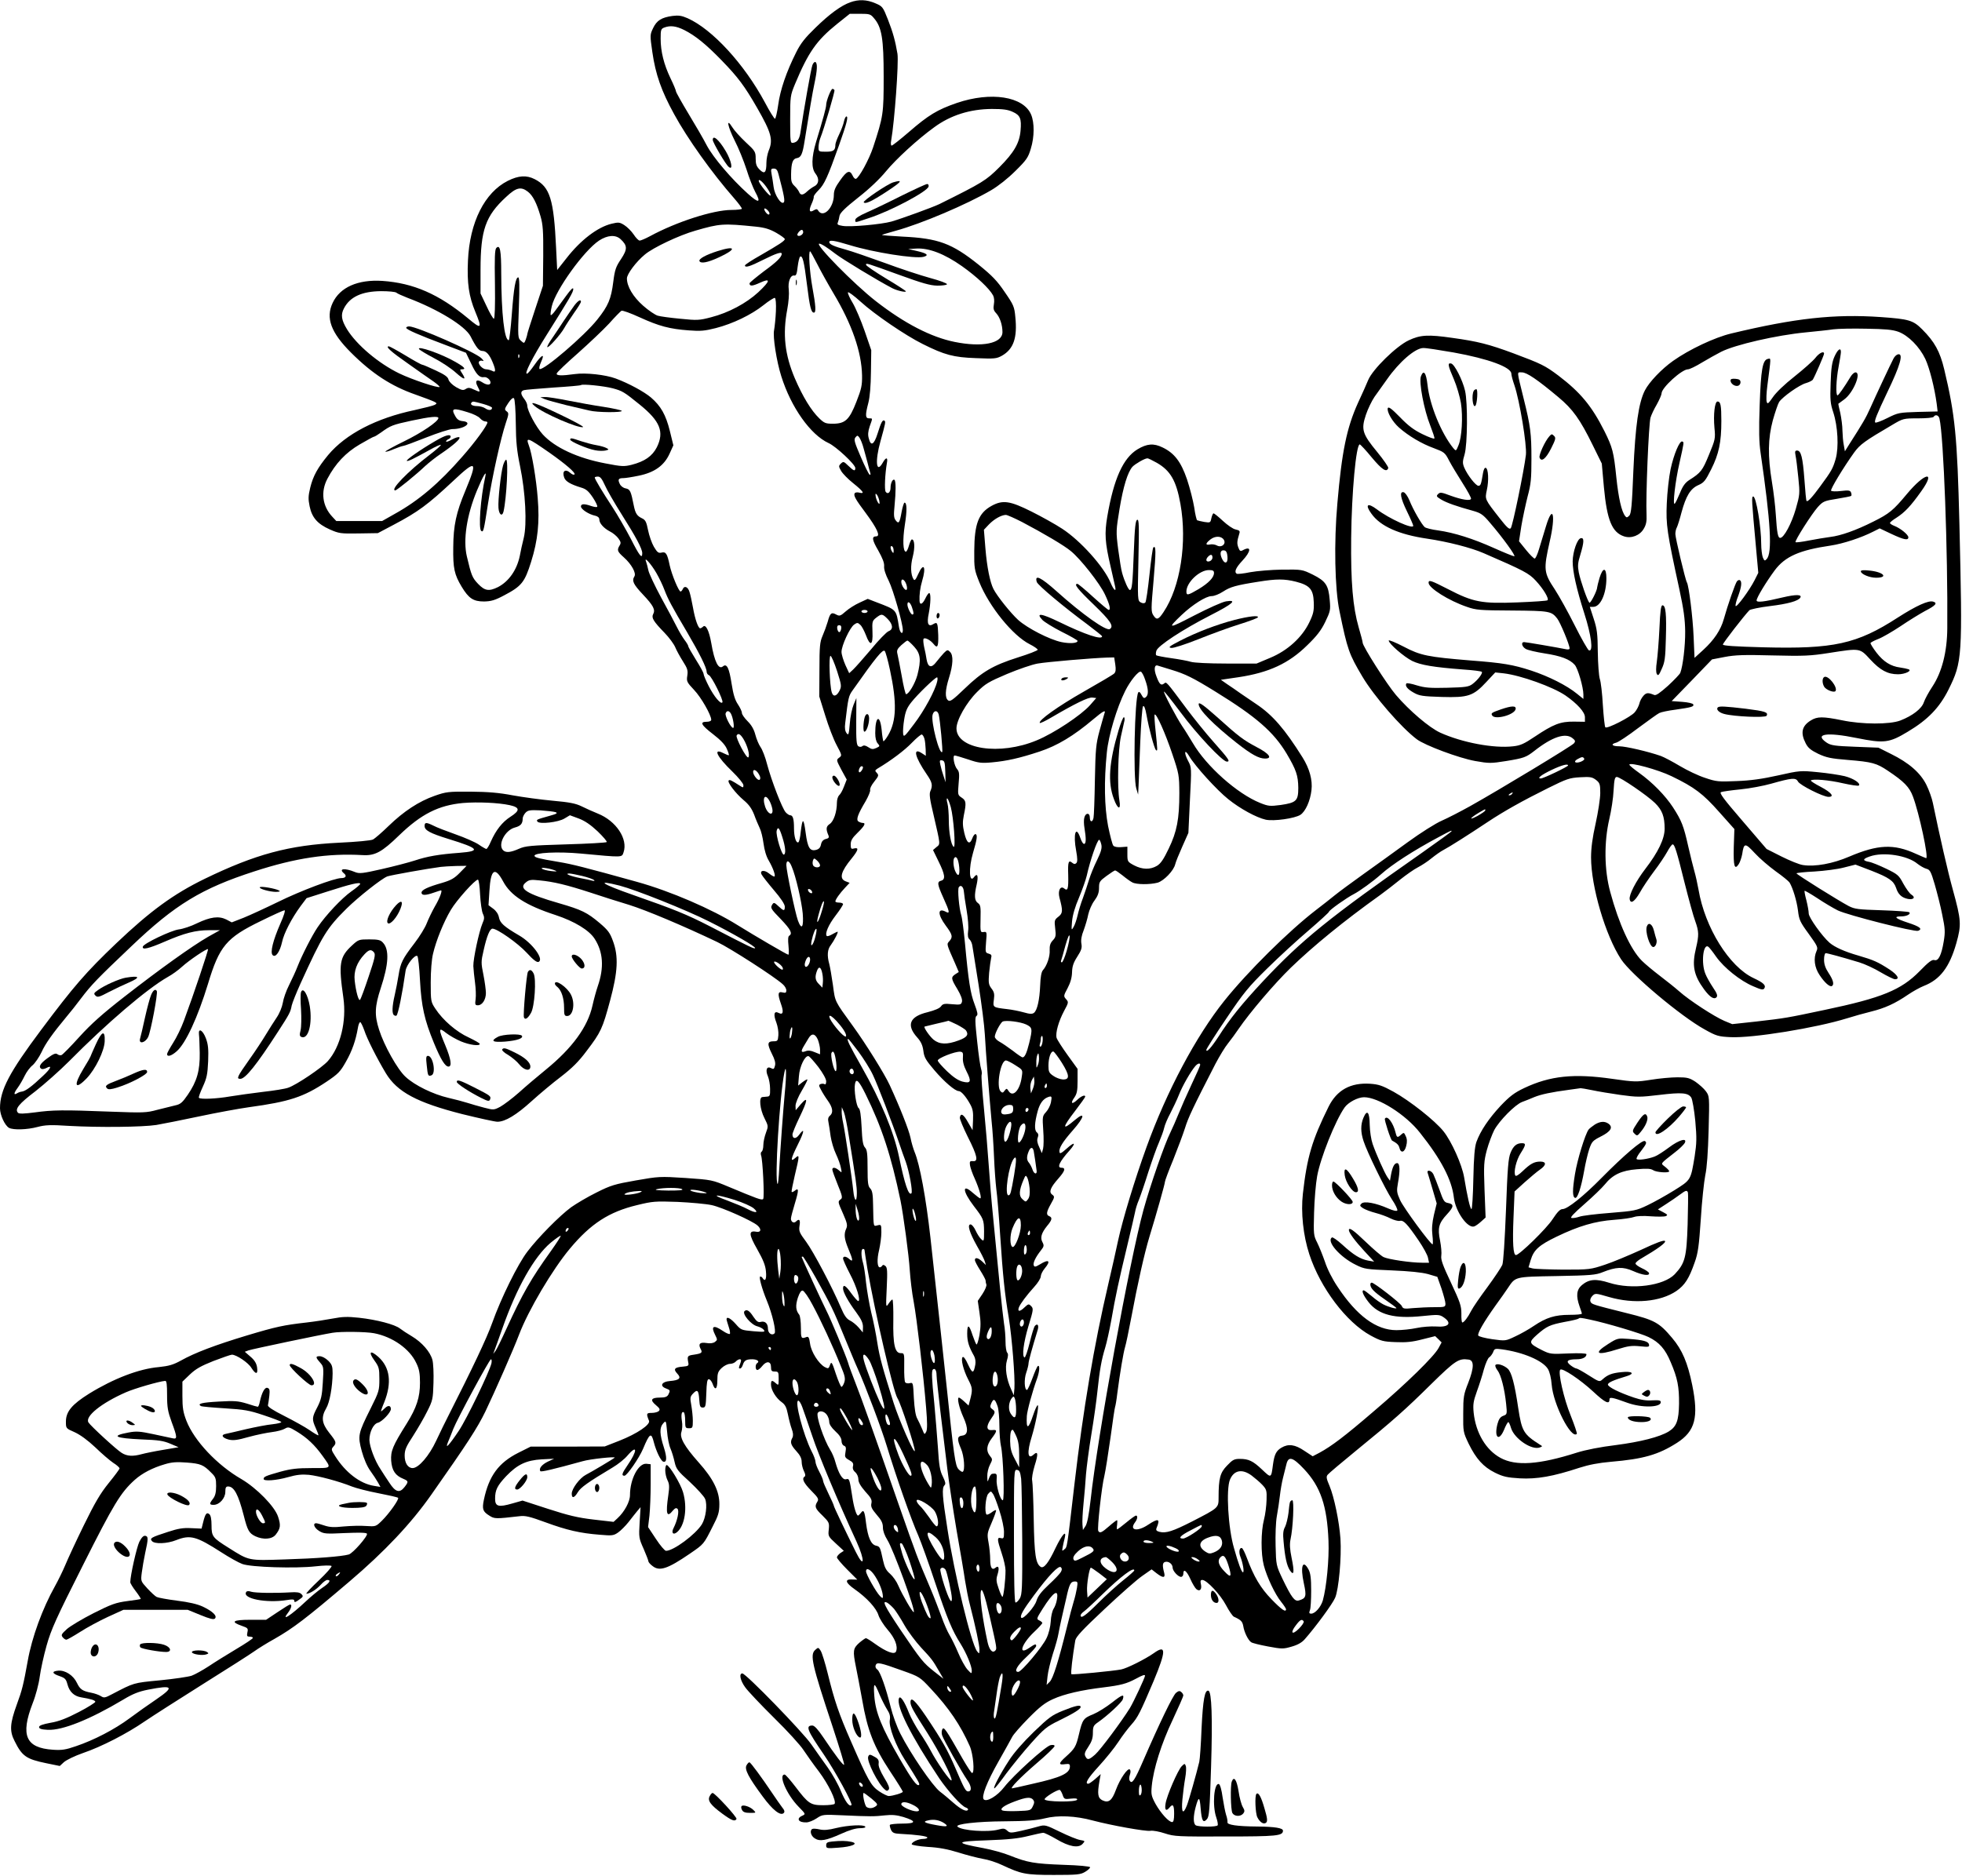 <?xml version="1.0" standalone="no"?>
<!DOCTYPE svg PUBLIC "-//W3C//DTD SVG 20010904//EN"
 "http://www.w3.org/TR/2001/REC-SVG-20010904/DTD/svg10.dtd">
<svg version="1.0" xmlns="http://www.w3.org/2000/svg"
 width="1280pt" height="1224pt" viewBox="0 0 1280 1224"
 preserveAspectRatio="xMidYMid meet">
<g transform="translate(0,1224) scale(0.1,-0.1)"
fill="#000000" stroke="none">
<path d="M5547 12225 c-59 -21 -134 -75 -228 -167 -66 -64 -95 -100 -124 -158
-65 -129 -105 -247 -118 -344 -7 -50 -17 -91 -21 -91 -5 0 -35 48 -66 107
-135 251 -343 477 -504 549 -39 17 -59 20 -99 15 -71 -10 -102 -29 -126 -79
-21 -44 -21 -46 -5 -158 21 -145 59 -253 142 -404 86 -158 245 -382 395 -553
26 -30 47 -59 47 -64 0 -4 -31 -8 -68 -8 -117 0 -358 -77 -531 -171 -30 -16
-60 -29 -68 -29 -7 0 -25 18 -39 40 -15 22 -42 49 -61 61 -30 19 -38 20 -83 9
-91 -22 -202 -106 -295 -226 l-60 -76 -7 143 c-15 319 -40 399 -140 450 -53
27 -105 24 -175 -11 -151 -76 -249 -270 -260 -520 -7 -148 6 -234 48 -335 46
-111 40 -116 -48 -42 -191 158 -356 230 -559 244 -159 10 -276 -41 -324 -144
-46 -98 -11 -193 119 -323 138 -138 264 -220 422 -275 54 -19 109 -40 121 -46
19 -10 20 -12 4 -21 -9 -5 -68 -20 -131 -34 -251 -53 -449 -156 -564 -293 -69
-84 -98 -136 -117 -213 -13 -54 -14 -74 -4 -122 15 -73 51 -115 132 -151 59
-26 70 -28 188 -26 l125 2 104 55 c159 84 221 130 387 285 152 143 162 135 80
-63 -60 -143 -78 -227 -79 -368 -2 -139 7 -179 55 -259 46 -76 76 -96 146 -96
46 1 71 8 131 40 114 60 134 85 176 219 44 140 56 258 43 416 -9 119 -38 294
-58 344 -21 56 -9 52 136 -49 105 -74 171 -131 162 -141 -5 -4 -16 0 -26 9
-34 31 -57 13 -41 -30 9 -25 43 -44 108 -64 35 -10 50 -23 79 -66 19 -29 32
-56 28 -60 -3 -4 -21 -1 -39 5 -45 16 -67 15 -67 -3 0 -18 52 -52 92 -60 18
-4 28 -13 28 -25 0 -25 29 -57 69 -78 19 -9 44 -30 55 -45 17 -23 18 -31 8
-47 -18 -30 -15 -39 29 -78 49 -44 81 -102 68 -123 -18 -29 -8 -51 55 -118 69
-73 83 -100 67 -129 -12 -23 1 -46 75 -122 29 -30 60 -72 69 -93 8 -20 31 -62
50 -92 30 -47 34 -60 29 -94 -6 -37 -3 -43 44 -93 46 -48 112 -164 112 -195 0
-8 -13 -13 -30 -13 -47 0 -36 -21 42 -81 48 -37 77 -67 89 -94 10 -22 16 -41
14 -43 -2 -2 -17 4 -35 13 -72 37 -43 -23 58 -120 39 -38 72 -78 72 -89 0 -17
-2 -17 -22 -4 -56 36 -68 42 -74 35 -11 -11 45 -84 97 -128 35 -29 53 -55 69
-95 11 -31 28 -70 36 -87 9 -17 20 -62 25 -100 6 -45 18 -86 35 -114 29 -50
47 -103 35 -103 -5 0 -20 9 -35 21 -31 25 -62 19 -47 -8 5 -10 41 -56 80 -102
45 -52 71 -92 71 -107 0 -31 -7 -30 -42 3 -24 23 -30 25 -38 13 -16 -24 -13
-29 55 -99 63 -66 77 -93 54 -107 -8 -4 -9 -26 -5 -65 3 -33 3 -59 -1 -59 -8
0 -220 124 -331 193 -168 105 -439 222 -655 282 -345 96 -426 116 -510 130
-131 22 -158 29 -160 40 -4 21 154 29 303 15 278 -26 266 -26 278 8 30 87 -48
205 -168 253 -30 12 -77 33 -105 47 -39 19 -78 27 -190 37 -77 7 -194 23 -260
35 -89 17 -160 23 -275 24 -145 1 -160 -1 -234 -27 -103 -36 -202 -101 -301
-197 -44 -43 -90 -82 -101 -88 -12 -7 -111 -16 -220 -21 -329 -16 -547 -75
-879 -236 -203 -99 -354 -209 -577 -421 -197 -188 -277 -280 -490 -565 -208
-278 -268 -392 -268 -511 0 -45 32 -113 59 -128 29 -15 119 -12 186 6 50 13
84 15 205 7 196 -11 479 -8 570 6 41 7 167 32 280 56 113 24 260 51 325 60
263 36 355 66 505 166 76 51 90 65 127 131 40 70 64 139 78 221 3 20 10 37 15
37 4 0 16 -24 26 -52 18 -56 83 -184 141 -281 74 -123 204 -192 498 -267 110
-27 214 -50 230 -50 51 0 124 44 225 136 52 47 138 119 191 159 71 55 114 97
166 167 93 122 104 146 153 328 51 189 56 289 19 389 -19 53 -32 71 -86 117
-83 70 -118 87 -266 130 -212 61 -267 96 -216 136 20 17 33 19 89 13 93 -9
176 -29 330 -79 74 -25 189 -61 255 -81 112 -35 354 -137 574 -242 86 -41 376
-228 428 -276 13 -11 23 -29 23 -40 0 -15 -5 -18 -25 -13 -30 8 -33 -10 -10
-75 19 -53 14 -74 -15 -59 -30 16 -36 -9 -15 -63 9 -24 15 -61 13 -83 -3 -36
-5 -39 -32 -39 -40 0 -42 -17 -11 -80 19 -37 26 -61 21 -79 -6 -23 -9 -25 -26
-16 -28 15 -38 -13 -20 -54 7 -17 14 -53 14 -81 1 -43 -2 -50 -19 -51 -11 -1
-26 -2 -32 -3 -23 -2 -15 -80 14 -137 26 -52 26 -53 10 -96 -9 -24 -17 -60
-17 -80 0 -20 -5 -40 -11 -43 -6 -4 -7 -14 -4 -24 11 -26 23 -275 14 -285 -9
-10 -37 1 -224 79 -110 46 -111 46 -282 58 -169 11 -176 10 -325 -16 -137 -24
-164 -32 -257 -79 -57 -28 -131 -72 -165 -96 -76 -56 -216 -198 -285 -289 -63
-82 -172 -303 -230 -466 -36 -101 -129 -296 -284 -602 -20 -38 -56 -113 -81
-166 -46 -99 -115 -179 -154 -179 -31 0 -52 33 -52 81 0 38 9 59 55 129 30 47
72 119 92 160 36 71 38 81 41 186 2 61 -1 129 -7 150 -14 53 -69 115 -134 154
-29 17 -64 40 -78 51 -33 26 -149 57 -267 70 -75 8 -108 7 -170 -5 -42 -8
-120 -20 -172 -26 -149 -17 -197 -27 -387 -84 -209 -63 -343 -114 -432 -164
-51 -28 -79 -36 -145 -43 -129 -11 -295 -75 -454 -173 -112 -70 -152 -117
-152 -183 0 -44 0 -44 57 -69 37 -17 85 -52 135 -99 42 -41 95 -86 117 -101
23 -14 41 -31 41 -36 0 -5 -32 -48 -71 -96 -55 -68 -90 -128 -163 -277 -51
-104 -105 -221 -121 -260 -16 -38 -46 -99 -66 -135 -82 -146 -151 -335 -178
-488 -28 -155 -37 -192 -71 -284 -45 -124 -49 -173 -15 -239 49 -99 76 -118
207 -145 l88 -18 27 25 c16 14 71 41 123 59 121 41 288 127 404 207 50 34 222
144 381 244 160 100 310 196 335 214 25 18 83 54 130 80 123 70 207 134 490
375 229 195 402 378 535 568 234 333 299 433 352 542 62 130 182 402 219 500
61 161 219 427 332 562 136 163 255 240 438 284 102 25 119 26 264 21 85 -4
186 -13 223 -21 69 -15 266 -103 299 -133 27 -24 23 -46 -7 -41 -52 10 -51
-16 5 -114 39 -69 54 -106 57 -145 5 -50 -5 -70 -22 -43 -3 6 -10 10 -15 10
-11 0 10 -78 43 -158 36 -87 62 -201 50 -213 -17 -17 -43 1 -43 31 0 34 -19
51 -47 44 -17 -5 -27 3 -49 35 -25 39 -43 49 -57 35 -17 -18 44 -90 84 -99 15
-4 34 -13 41 -22 12 -15 6 -16 -67 -10 -78 7 -81 8 -115 47 -33 37 -60 52 -60
31 0 -5 7 -27 14 -49 8 -23 11 -44 7 -47 -5 -2 -25 6 -45 20 -62 42 -80 32
-50 -27 15 -30 15 -32 -2 -45 -11 -8 -31 -11 -54 -7 -43 7 -56 -5 -40 -37 15
-26 9 -31 -43 -39 -43 -6 -45 -9 -36 -55 3 -17 -2 -20 -36 -23 -54 -4 -64 -16
-37 -45 29 -30 15 -44 -48 -49 -53 -4 -68 -32 -26 -48 29 -11 30 -13 16 -41
-8 -14 -21 -19 -55 -19 -57 0 -66 -16 -26 -49 25 -21 29 -29 19 -39 -6 -6 -27
-12 -46 -12 -35 0 -37 -4 -18 -51 11 -25 -78 -85 -192 -130 l-97 -38 -241 -1
-242 0 -80 -40 c-129 -65 -192 -150 -225 -306 -13 -62 -7 -78 35 -104 34 -22
41 -22 198 -4 37 5 68 -3 169 -40 139 -51 225 -71 354 -81 80 -7 90 -6 120 15
17 12 48 43 67 67 19 25 45 57 57 72 l22 26 -6 -100 c-6 -97 -5 -103 26 -172
17 -39 31 -76 31 -81 0 -6 12 -20 27 -31 45 -36 97 -20 243 80 93 64 90 60
150 179 36 69 43 92 43 144 1 84 -40 167 -135 273 -94 106 -126 163 -112 200
5 16 7 46 3 68 -7 43 -2 68 12 59 5 -3 9 -27 9 -55 0 -46 2 -49 25 -49 23 0
25 3 25 49 0 26 -5 72 -10 101 -9 49 -8 56 12 77 28 29 36 21 40 -42 3 -42 6
-50 23 -50 18 0 20 8 23 93 2 70 6 92 16 92 8 0 19 -14 25 -30 16 -47 31 -36
31 23 0 45 4 57 28 80 16 15 40 27 54 27 14 0 31 7 38 15 7 8 19 15 26 15 10
0 11 -6 4 -26 -12 -31 -12 -34 -1 -34 5 0 13 10 17 23 9 29 22 37 61 37 33 0
51 -14 33 -25 -14 -8 -13 -45 1 -45 6 0 20 11 31 25 28 36 58 33 58 -5 0 -25
4 -30 25 -30 23 0 25 -4 25 -47 0 -44 -1 -45 -18 -30 -26 23 -32 21 -32 -9 0
-34 33 -88 70 -114 22 -16 31 -33 40 -78 6 -31 17 -74 25 -96 10 -26 11 -44 5
-57 -17 -30 -12 -47 25 -88 25 -27 35 -48 35 -70 0 -18 7 -45 15 -61 9 -18 11
-31 5 -35 -21 -13 -8 -41 42 -92 47 -47 51 -56 40 -73 -19 -31 -15 -43 34 -90
43 -43 45 -47 41 -90 -5 -44 -4 -46 46 -92 l52 -48 -23 -15 c-12 -9 -22 -21
-22 -28 0 -6 30 -42 66 -78 l67 -67 -34 1 c-50 3 -44 -21 16 -63 80 -56 142
-124 156 -170 7 -22 34 -65 60 -95 47 -54 68 -107 55 -141 -9 -24 -62 -5 -140
51 -26 19 -52 35 -57 35 -4 0 -24 -14 -44 -31 -40 -36 -42 -52 -21 -156 8 -37
26 -135 41 -216 34 -199 76 -305 182 -466 46 -69 83 -129 83 -133 0 -8 -66
-28 -92 -28 -9 0 -38 14 -63 31 -52 35 -72 71 -183 325 -79 180 -108 265 -152
444 -17 69 -38 136 -46 148 -15 23 -16 23 -36 5 -35 -32 -21 -94 114 -501 44
-134 78 -245 75 -248 -6 -6 -56 60 -136 179 -34 51 -58 77 -71 77 -47 0 -34
-31 75 -190 74 -108 189 -319 180 -329 -14 -13 -39 20 -69 91 -17 43 -56 112
-86 154 -30 41 -78 110 -107 151 -54 79 -427 463 -450 463 -23 0 -14 -46 19
-91 17 -24 102 -114 188 -199 87 -85 173 -180 192 -210 20 -30 65 -94 101
-141 62 -83 114 -190 102 -210 -4 -5 -37 -9 -74 -9 -83 0 -97 9 -182 121 -33
43 -64 79 -70 79 -43 0 13 -130 91 -210 47 -48 47 -48 23 -59 -40 -18 -24 -45
28 -43 15 0 45 12 66 26 39 26 41 26 174 20 176 -8 203 -8 274 0 45 5 75 2
119 -11 87 -27 84 -43 -8 -43 -41 0 -77 -4 -80 -8 -3 -4 1 -19 7 -33 10 -20
21 -24 62 -26 103 -5 175 -15 175 -24 0 -5 -12 -9 -27 -9 -33 0 -76 -21 -75
-35 1 -5 48 -13 104 -17 73 -4 132 -15 202 -37 54 -17 125 -35 158 -41 33 -5
90 -23 127 -41 124 -58 151 -64 336 -64 152 0 174 2 204 20 19 11 33 25 33 30
-1 6 -72 13 -174 16 -190 7 -235 15 -348 60 -41 17 -120 39 -175 49 -189 35
-185 44 25 51 140 5 205 12 268 28 46 11 90 21 98 21 9 0 47 -19 85 -41 84
-50 145 -61 172 -31 17 19 17 19 -16 25 -19 3 -78 27 -131 53 -94 46 -99 47
-139 36 -23 -7 -75 -20 -114 -29 -69 -15 -74 -15 -92 1 -16 15 -25 16 -58 7
-68 -19 -238 -7 -266 19 -19 17 127 34 308 35 144 1 207 6 260 19 85 22 202
17 315 -14 122 -32 343 -72 375 -67 17 3 59 -5 95 -17 61 -20 85 -21 395 -20
335 0 375 4 375 38 0 17 -52 26 -170 27 -129 1 -196 11 -192 28 1 7 -2 29 -9
48 -6 19 -16 71 -23 116 -6 46 -16 82 -24 85 -32 10 -44 -141 -17 -218 8 -23
12 -46 9 -51 -7 -12 -125 -11 -143 0 -17 11 -17 59 0 121 19 70 26 67 32 -11
7 -82 16 -98 41 -70 15 17 18 58 27 342 10 320 4 489 -17 496 -24 8 -36 -58
-45 -244 -4 -105 -11 -204 -15 -220 -17 -72 -68 -252 -81 -285 -25 -63 -37
-47 -29 40 4 42 12 105 18 138 6 34 8 70 4 80 -6 17 -8 17 -27 -2 -25 -26 -97
-191 -105 -244 -7 -42 4 -52 26 -25 22 27 30 16 30 -40 0 -39 -4 -55 -13 -55
-22 0 -74 58 -108 118 -28 52 -30 63 -25 117 11 113 63 278 136 431 38 82 70
154 70 160 0 6 -6 17 -14 23 -10 9 -18 7 -34 -6 -20 -17 -106 -194 -214 -443
-55 -127 -73 -154 -87 -131 -6 8 -5 25 0 39 6 16 6 29 0 35 -13 13 -64 -60
-91 -133 -26 -71 -48 -87 -88 -68 -30 15 -34 41 -19 127 l8 44 -36 -32 c-20
-17 -40 -31 -45 -31 -25 0 -4 35 69 115 43 47 101 118 127 158 26 40 65 91 86
114 41 46 58 80 144 283 83 199 83 241 1 182 -54 -38 -173 -98 -212 -106 -50
-10 -317 -36 -325 -31 -6 4 7 113 25 220 4 24 47 70 191 205 102 96 213 194
247 217 l60 42 32 -25 c43 -33 59 -32 50 3 -13 48 -11 67 8 71 22 5 47 -15 47
-37 0 -22 36 -61 55 -61 8 0 15 9 15 20 0 36 21 21 46 -34 13 -30 31 -59 39
-66 22 -18 37 -2 30 31 -5 22 -3 29 9 29 28 0 117 -94 154 -164 20 -38 44 -73
52 -76 46 -21 55 -30 61 -61 6 -39 31 -91 51 -105 7 -6 57 -18 110 -28 91 -17
100 -17 155 -1 39 11 67 27 85 48 69 78 181 230 198 270 24 53 43 267 35 387
-8 112 -41 271 -71 343 -21 49 -23 61 -12 74 7 9 90 79 183 155 244 199 321
267 493 437 157 154 179 168 243 159 37 -5 36 -53 -2 -151 -30 -76 -33 -91
-33 -202 -1 -118 0 -121 35 -195 49 -100 96 -152 172 -190 53 -26 79 -32 162
-37 111 -6 216 12 389 69 62 20 125 32 205 39 212 18 310 46 432 124 118 76
142 165 99 377 -30 146 -65 229 -131 307 -85 101 -114 117 -296 162 -228 57
-230 58 -237 76 -4 10 1 24 12 36 19 19 21 19 110 -7 163 -47 334 -31 438 39
56 39 83 81 120 187 22 61 28 107 40 283 7 116 21 244 29 285 11 49 18 152 22
296 6 221 5 221 -18 253 -13 18 -44 45 -68 62 -39 25 -53 29 -117 29 -40 0
-118 -7 -173 -16 -96 -15 -106 -15 -253 6 -250 36 -405 20 -574 -60 -65 -31
-94 -53 -155 -117 -76 -82 -130 -161 -157 -235 -11 -32 -17 -95 -20 -241 -2
-108 -8 -197 -12 -197 -9 0 -28 86 -48 207 -14 83 -82 235 -135 301 -55 69
-218 198 -326 258 -73 40 -96 48 -153 52 -127 8 -216 -41 -270 -149 -108 -218
-141 -329 -168 -568 -14 -124 2 -274 42 -396 72 -220 242 -444 400 -530 67
-36 81 -40 163 -43 69 -3 109 1 174 18 l84 21 21 -20 21 -21 -20 -37 c-30 -55
-207 -229 -421 -411 -193 -166 -277 -229 -356 -272 l-44 -23 -55 36 c-60 41
-104 47 -149 20 -34 -20 -46 -44 -55 -109 -12 -91 -11 -91 -70 -35 -61 58 -89
71 -147 71 -36 0 -47 -6 -83 -44 -45 -46 -55 -83 -55 -208 0 -68 1 -67 -174
-157 -124 -63 -169 -78 -212 -67 -19 5 -24 11 -19 24 26 62 13 67 -55 22 -70
-47 -125 -37 -85 16 16 21 19 44 6 44 -5 0 -33 -20 -63 -45 -30 -25 -57 -45
-60 -45 -2 0 -3 13 0 30 2 16 2 30 -1 30 -3 0 -27 -18 -52 -40 -48 -42 -60
-47 -70 -30 -8 13 22 290 40 360 7 30 25 143 40 250 14 106 28 197 30 200 2 4
9 42 14 86 18 138 40 268 51 304 6 19 24 105 40 190 42 225 86 421 119 530 44
143 101 345 101 358 0 7 24 72 54 144 29 73 64 166 77 207 21 68 51 132 198
418 27 51 63 111 83 135 19 24 50 66 68 93 73 107 233 295 341 400 147 142
346 305 584 475 34 25 94 71 132 102 38 30 89 66 113 78 25 13 65 39 90 60 25
20 60 45 78 54 35 18 160 97 289 183 104 69 223 136 392 220 123 61 140 67
210 71 67 4 79 1 104 -18 24 -19 27 -28 27 -85 0 -35 -14 -125 -30 -198 -21
-93 -30 -161 -30 -222 0 -191 94 -510 196 -665 65 -99 391 -373 544 -457 78
-44 91 -47 170 -51 145 -7 557 60 760 123 41 13 112 33 157 44 89 22 156 52
242 111 31 21 76 46 101 56 106 41 168 121 213 279 34 121 32 150 -23 350 -33
119 -86 351 -130 565 -6 30 -25 84 -43 120 -39 77 -112 142 -232 201 l-80 40
-153 6 c-134 5 -158 9 -185 27 -84 57 0 70 196 30 179 -36 212 -32 333 41 131
78 207 157 266 275 90 182 92 208 71 1085 -14 567 -28 708 -99 1005 -28 117
-63 180 -144 261 -59 59 -86 67 -270 80 -304 21 -558 -7 -975 -107 -109 -26
-274 -104 -380 -179 -75 -53 -156 -138 -184 -193 -41 -81 -62 -228 -75 -524
-9 -227 -14 -281 -27 -293 -13 -13 -18 -14 -26 -3 -24 29 -44 118 -58 252 -17
167 -25 196 -77 301 -84 167 -158 255 -301 364 -88 66 -111 77 -295 146 -160
59 -230 77 -396 100 -159 23 -210 20 -286 -16 -81 -38 -235 -189 -264 -259
-10 -25 -40 -92 -67 -150 -73 -162 -105 -316 -134 -654 -23 -256 -17 -558 14
-705 52 -253 62 -279 149 -426 76 -128 253 -332 355 -409 53 -40 275 -123 381
-142 91 -16 102 -16 203 0 115 19 129 24 183 66 117 92 203 120 249 83 19 -15
20 -21 9 -34 -14 -17 -485 -302 -676 -409 -63 -35 -146 -78 -185 -95 -40 -17
-138 -79 -222 -140 -82 -60 -213 -154 -290 -209 -77 -55 -161 -117 -188 -139
-26 -21 -80 -64 -121 -95 -177 -136 -445 -401 -598 -592 -185 -231 -376 -590
-508 -955 -77 -213 -155 -469 -186 -612 -13 -61 -41 -187 -63 -280 -94 -401
-165 -824 -221 -1305 -50 -430 -47 -413 -67 -429 -14 -13 -15 -11 -10 16 3 17
9 42 13 58 14 58 -17 24 -60 -65 -45 -96 -76 -135 -96 -123 -33 21 -42 78 -46
308 -2 126 -7 240 -10 254 -4 15 3 55 16 99 25 78 22 98 -8 71 -38 -34 -43 16
-11 118 26 86 49 205 39 205 -5 0 -18 -29 -30 -65 -31 -94 -46 -96 -41 -5 2
34 37 163 67 245 16 45 19 89 5 81 -5 -3 -21 -40 -36 -81 -15 -41 -31 -75 -35
-75 -17 0 -20 69 -5 112 8 23 15 51 15 60 0 15 22 96 60 220 9 31 -2 45 -19
25 -6 -8 -21 -57 -34 -111 -13 -53 -28 -96 -33 -94 -18 6 -7 96 26 206 32 105
33 113 17 129 -16 16 -18 15 -45 -10 -29 -28 -45 -27 -35 1 9 24 51 80 100
134 24 26 43 57 43 69 0 11 11 34 25 51 43 51 28 64 -31 27 -29 -17 -35 -18
-40 -6 -6 16 13 55 48 99 19 24 20 31 9 52 -16 29 -7 60 30 106 33 39 36 55
14 64 -21 8 -19 27 11 80 25 44 25 48 9 60 -24 17 -13 46 41 107 43 49 48 69
18 69 -30 0 -12 40 54 113 45 52 33 59 -20 11 -34 -30 -44 -35 -46 -22 -5 25
20 66 87 142 77 87 84 127 13 67 -85 -72 -84 -52 3 61 36 47 65 88 65 92 0 14
-26 4 -52 -21 -35 -33 -47 -24 -19 15 17 25 21 45 21 109 l0 78 -65 90 c-36
50 -68 100 -72 113 -8 32 13 107 49 175 30 55 30 58 13 77 -17 19 -17 22 10
72 19 36 28 69 29 104 1 38 9 62 34 101 27 42 32 58 27 85 -4 23 0 51 15 88
11 30 25 77 30 104 6 26 23 67 40 89 22 30 30 52 30 83 0 39 4 45 49 78 27 20
52 36 56 36 5 0 26 -15 49 -33 23 -19 51 -39 63 -45 27 -15 115 -15 165 -2 41
12 105 78 115 120 3 14 24 66 46 115 l40 90 10 214 c11 213 11 213 -12 256
-29 55 -23 82 7 31 38 -65 181 -222 255 -281 77 -62 183 -120 245 -134 52 -11
189 8 226 32 33 22 64 90 72 161 8 66 -13 141 -58 213 -117 187 -196 277 -300
347 -29 20 -75 51 -103 70 -27 20 -68 47 -90 62 l-40 28 116 17 c198 30 327
90 447 208 62 60 91 97 118 153 33 69 35 77 29 143 -8 96 -26 123 -110 165
-70 34 -70 34 -200 33 -71 -1 -165 -9 -209 -17 -43 -9 -83 -13 -87 -10 -19 11
-7 39 36 85 58 62 60 99 4 69 -16 -9 -21 -7 -30 17 -10 27 -9 41 6 90 6 18 2
22 -24 28 -17 3 -54 29 -83 56 -29 27 -56 49 -61 49 -4 0 -10 -14 -14 -31 -6
-30 -7 -31 -46 -25 -22 4 -43 9 -47 11 -4 3 -13 40 -19 84 -7 43 -28 126 -47
183 -39 114 -82 171 -159 208 -59 29 -102 25 -164 -12 -94 -57 -155 -193 -197
-438 -19 -111 -15 -171 21 -325 14 -60 27 -120 30 -132 9 -39 -9 -25 -29 23
-43 105 -198 277 -317 354 -44 29 -134 79 -200 112 -140 70 -187 77 -260 37
-85 -47 -112 -116 -113 -294 -1 -114 1 -124 33 -204 65 -160 218 -349 329
-405 28 -14 52 -31 52 -36 0 -5 -58 -28 -129 -50 -163 -52 -233 -93 -348 -204
-78 -75 -95 -87 -108 -76 -21 17 -19 66 6 146 27 86 30 148 7 170 -15 15 -18
15 -40 -7 -12 -13 -35 -40 -49 -58 -32 -43 -55 -37 -64 16 -3 21 -10 57 -16
81 -5 24 -7 47 -4 53 8 12 45 -7 67 -35 24 -30 31 -15 29 61 -3 79 -6 86 -31
71 -34 -22 -45 2 -31 68 13 67 15 134 3 134 -5 0 -16 -16 -25 -35 -18 -38 -36
-46 -38 -17 -2 40 4 88 17 131 28 93 10 125 -26 44 -16 -36 -23 -44 -30 -33
-19 30 -21 88 -5 148 15 59 12 112 -6 112 -4 0 -13 -18 -19 -40 -6 -22 -15
-40 -20 -40 -19 0 -22 77 -7 174 15 94 14 146 -2 146 -4 0 -13 -28 -19 -61
-13 -73 -19 -80 -39 -54 -12 16 -13 35 -7 95 9 92 9 159 0 168 -11 10 -26 -19
-26 -50 0 -31 -18 -47 -32 -27 -9 13 -4 118 8 187 8 40 -6 41 -28 1 -42 -73
-50 13 -14 141 33 119 35 129 26 135 -12 8 -22 -11 -45 -85 -23 -73 -44 -84
-57 -31 -7 23 -5 46 6 79 20 56 20 52 -4 52 -25 0 -26 21 -5 101 10 38 16 111
17 202 l2 142 -43 125 c-24 69 -59 151 -78 183 -19 31 -33 62 -31 69 2 6 40
-22 83 -61 90 -82 292 -220 405 -276 142 -71 201 -87 347 -92 121 -5 134 -4
170 16 75 43 101 116 87 252 -6 67 -11 79 -69 163 -50 74 -82 107 -171 179
-174 139 -262 172 -497 183 -75 4 -136 9 -133 11 2 2 42 14 89 27 171 47 464
172 622 264 48 28 111 78 160 127 72 71 83 87 100 145 24 77 24 170 2 222 -50
119 -262 152 -485 76 -127 -44 -184 -78 -313 -190 -56 -48 -106 -88 -112 -88
-5 0 -7 15 -3 33 22 125 50 509 41 566 -14 84 -30 141 -62 223 -33 84 -36 87
-83 107 -56 24 -108 26 -163 6z m155 -104 c51 -59 63 -134 63 -381 0 -242 -2
-258 -69 -462 -26 -78 -91 -198 -112 -205 -6 -2 -16 8 -22 22 -18 38 -37 31
-81 -32 -31 -43 -41 -66 -41 -95 0 -85 -71 -155 -103 -101 -6 10 -12 10 -27 1
-29 -18 -35 -3 -16 40 10 21 16 42 15 48 -2 5 13 25 32 44 37 37 59 85 132
290 50 141 63 190 49 190 -5 0 -12 -14 -16 -32 -3 -17 -17 -55 -31 -84 -14
-29 -25 -59 -25 -68 0 -37 -12 -46 -61 -46 -48 0 -49 1 -49 29 0 16 5 42 11
58 25 61 97 308 93 315 -3 5 -9 8 -13 8 -10 0 -41 -79 -41 -104 0 -18 -20 -91
-66 -242 -30 -101 -32 -172 -3 -208 25 -32 22 -67 -9 -82 -12 -6 -33 -21 -46
-33 -27 -26 -44 -27 -53 -3 -4 9 -17 27 -30 39 -19 18 -23 32 -22 75 1 76 11
102 37 106 28 4 38 26 52 117 30 188 50 307 64 373 18 85 20 128 6 137 -6 3
-15 -6 -20 -20 -9 -23 -57 -298 -76 -427 -7 -54 -20 -75 -49 -80 -19 -3 -20 3
-20 152 0 151 1 157 31 230 87 208 140 285 274 393 l84 67 67 0 c62 0 69 -2
91 -29z m-1238 -77 c73 -37 141 -92 243 -197 108 -111 151 -169 232 -310 93
-162 106 -209 76 -280 -8 -20 -15 -56 -15 -79 0 -65 -12 -77 -44 -45 -21 21
-26 36 -26 72 0 44 -3 50 -65 107 -36 34 -75 77 -87 97 -43 68 -31 6 15 -86
25 -48 59 -133 77 -188 17 -55 43 -121 57 -147 40 -73 24 -77 -48 -12 -107 96
-226 236 -268 315 -21 41 -75 134 -120 208 -44 73 -81 139 -81 145 0 6 -16 45
-36 86 -43 90 -64 174 -64 258 0 56 2 64 23 72 39 15 77 11 131 -16z m2143
-534 c49 -22 58 -44 51 -123 -7 -81 -43 -143 -138 -238 -87 -87 -110 -101
-392 -241 -44 -21 -241 -93 -313 -114 -65 -18 -269 -37 -318 -28 -31 5 -37 9
-31 22 4 10 9 29 11 44 4 19 36 51 122 119 72 56 141 122 181 171 66 80 205
208 314 287 107 79 234 119 376 120 73 0 105 -4 137 -19z m-1528 -407 c37
-140 43 -175 34 -184 -17 -17 -60 50 -66 101 -3 25 -9 62 -13 83 -6 33 -4 37
14 37 16 0 24 -9 31 -37z m-68 -100 c12 -19 19 -36 16 -39 -7 -7 -77 80 -77
96 0 18 35 -15 61 -57z m-1567 -14 c32 -25 57 -73 82 -159 16 -55 19 -95 18
-260 l-2 -195 -51 -154 c-28 -84 -51 -157 -51 -161 0 -5 -5 -21 -10 -36 -10
-26 -11 -26 -31 -8 -21 18 -21 24 -14 217 5 137 4 197 -4 197 -17 0 -29 -66
-42 -242 -7 -93 -16 -168 -20 -168 -29 0 -48 173 -49 435 0 153 -8 191 -32
167 -10 -10 -12 -64 -9 -238 2 -139 -1 -224 -7 -224 -5 0 -27 37 -48 83 l-39
82 0 155 c0 258 32 351 167 475 66 62 97 69 142 34z m1564 -121 c7 -7 12 -16
12 -20 0 -15 -15 -8 -28 12 -13 22 -3 27 16 8z m-77 -107 c59 -6 90 -16 133
-40 31 -18 56 -36 56 -41 0 -12 -36 -35 -157 -105 -57 -32 -103 -62 -103 -67
0 -17 33 -7 120 37 82 41 120 54 120 39 0 -21 -33 -54 -116 -114 -51 -39 -94
-74 -94 -79 0 -20 18 -19 68 4 72 33 68 12 -11 -62 -78 -72 -194 -134 -307
-163 -79 -21 -93 -21 -202 -10 -64 6 -131 15 -147 20 -17 5 -60 34 -95 65 -66
58 -106 126 -106 178 0 29 60 109 117 156 53 45 224 126 330 156 159 46 180
48 394 26z m309 -36 c0 -16 -27 -32 -37 -21 -7 7 16 36 28 36 5 0 9 -7 9 -15z
m-1191 -46 c45 -42 45 -65 3 -129 -34 -50 -41 -70 -51 -149 -14 -112 -33 -157
-104 -246 -84 -106 -349 -333 -376 -323 -6 2 -2 21 9 46 27 59 5 50 -43 -19
-21 -30 -42 -56 -48 -57 -23 -8 35 106 127 252 150 239 174 279 174 300 0 13
-16 -2 -47 -45 -26 -35 -57 -79 -71 -97 -13 -18 -26 -31 -29 -28 -3 3 0 29 7
58 25 106 209 362 308 428 55 36 108 40 141 9z m1496 -39 c153 -47 424 -90
480 -76 38 10 23 23 -43 38 l-57 13 51 3 c84 5 185 -34 300 -115 96 -68 179
-146 203 -191 7 -13 9 -37 5 -58 -5 -28 -2 -40 15 -58 24 -26 41 -76 41 -123
0 -74 -132 -101 -313 -64 -153 31 -327 121 -512 265 -144 112 -403 376 -370
376 13 0 52 -25 105 -66 45 -35 276 -175 370 -224 30 -16 90 -30 90 -21 0 3
-58 41 -130 84 -71 43 -130 83 -130 89 0 13 -4 14 220 -67 146 -53 198 -68
245 -69 33 0 61 4 63 9 2 6 -47 24 -110 41 -62 17 -196 61 -298 99 -102 37
-215 76 -252 86 -75 20 -108 35 -108 49 0 16 33 11 135 -20z m-214 -122 c23
-46 71 -132 106 -191 121 -202 184 -384 187 -537 1 -65 -4 -88 -37 -172 -46
-118 -73 -143 -154 -143 -46 0 -56 4 -88 35 -53 51 -108 142 -159 260 -66 155
-81 288 -50 451 9 47 13 102 10 128 -7 52 11 98 36 93 12 -2 17 11 22 58 4 32
11 62 16 65 16 10 26 -31 45 -185 18 -145 27 -180 45 -180 15 0 12 45 -10 165
-18 99 -27 235 -15 235 3 0 23 -37 46 -82z m-2745 -188 c5 -5 38 -20 74 -34
197 -74 375 -183 410 -251 37 -73 55 -95 76 -95 26 0 47 -23 68 -74 22 -53 21
-70 -3 -56 -11 5 -28 10 -39 10 -24 0 -56 35 -47 50 4 6 14 9 24 5 10 -4 6 3
-9 18 -42 40 -421 207 -471 207 -10 0 -19 -4 -19 -9 0 -11 80 -46 253 -111
l137 -52 35 -73 c32 -69 54 -91 83 -86 18 3 42 -18 42 -35 0 -19 -25 -18 -55
2 -34 22 -49 10 -30 -26 21 -40 20 -42 -21 -23 -29 14 -39 15 -55 5 -17 -11
-27 -9 -64 12 -25 15 -45 35 -49 49 -4 18 -26 33 -84 60 -43 20 -82 37 -87 37
-6 0 -55 27 -109 60 -55 33 -104 60 -109 60 -25 0 12 -34 124 -112 68 -48 144
-102 168 -118 24 -17 41 -33 39 -35 -9 -9 -180 48 -263 88 -136 66 -278 186
-341 288 -37 61 -42 95 -20 137 39 75 117 111 242 112 49 0 94 -4 100 -10z
m2476 -121 c-2 -46 -8 -102 -12 -124 -9 -42 16 -202 47 -300 64 -204 191 -382
308 -436 48 -21 175 -140 175 -163 0 -23 -10 -20 -46 15 -29 28 -32 29 -48 14
-16 -16 -15 -19 2 -49 10 -17 45 -53 78 -79 67 -54 78 -71 41 -62 -14 4 -28 2
-31 -4 -9 -14 6 -41 70 -126 77 -104 100 -155 70 -155 -30 0 -27 -23 14 -93
28 -50 40 -81 38 -102 -2 -19 9 -54 30 -95 29 -58 92 -278 92 -322 0 -33 -19
-18 -25 20 -19 117 -14 111 -147 162 l-57 22 -54 -25 c-29 -13 -70 -39 -90
-57 -34 -30 -40 -32 -62 -20 -31 17 -40 9 -55 -47 -8 -27 -23 -68 -34 -93 -17
-39 -20 -68 -20 -220 l-1 -175 39 -125 c21 -69 54 -155 74 -192 35 -66 36 -68
17 -82 -20 -15 -19 -16 14 -79 l35 -64 -18 -46 c-9 -25 -24 -51 -32 -57 -7 -7
-14 -28 -14 -47 0 -61 -21 -123 -47 -140 -24 -16 -26 -33 -8 -75 5 -13 1 -19
-18 -23 -17 -5 -27 -16 -31 -36 -4 -20 -13 -30 -32 -35 -40 -10 -55 13 -68
112 -13 98 -21 100 -32 6 -3 -34 -10 -65 -15 -68 -15 -9 -29 34 -29 90 0 62
-7 86 -25 86 -6 0 -19 8 -29 19 -23 25 -93 207 -121 312 -12 48 -32 99 -44
115 -11 16 -26 52 -33 79 -9 35 -25 63 -50 88 -21 21 -38 45 -38 55 0 10 -12
35 -26 56 -19 28 -30 64 -41 134 -16 103 -31 134 -56 114 -29 -25 -56 29 -77
153 -14 80 -36 123 -53 106 -6 -6 -15 -11 -19 -11 -13 0 -34 60 -47 135 -7 39
-17 85 -23 103 -10 33 -34 43 -44 17 -4 -8 -10 -15 -14 -15 -12 0 -58 111 -71
171 -16 77 -25 90 -53 83 -20 -5 -28 1 -50 38 -14 24 -31 73 -38 108 -11 55
-17 67 -40 78 -32 15 -43 32 -53 82 -19 96 -24 107 -53 113 -17 3 -33 16 -39
30 -14 29 -8 37 24 37 13 0 58 7 101 16 102 21 165 66 200 143 l25 55 -23 94
c-26 105 -59 163 -123 218 -45 38 -144 92 -230 124 -67 25 -197 39 -267 29
-87 -12 -122 -11 -118 4 2 8 64 67 138 132 74 66 166 153 204 194 37 42 74 79
80 83 7 4 61 -16 120 -43 125 -57 195 -76 321 -85 75 -6 104 -3 175 15 112 29
230 86 310 149 36 29 70 50 75 48 6 -2 9 -37 7 -87z m7323 -134 c65 -24 138
-98 176 -178 28 -61 60 -188 74 -292 l6 -50 -128 -3 c-124 -4 -130 -5 -200
-40 -40 -20 -75 -33 -79 -29 -8 8 10 53 79 198 84 174 107 254 70 247 -10 -2
-23 -14 -30 -28 -19 -36 -116 -243 -152 -324 -28 -63 -48 -97 -137 -236 l-28
-45 -7 40 c-5 22 -8 65 -9 95 0 30 -7 82 -14 115 -8 33 -14 60 -13 60 1 1 18
13 38 28 60 43 115 177 74 177 -8 0 -22 -12 -31 -27 -43 -71 -80 -123 -86
-123 -13 0 -9 104 7 187 8 43 15 86 15 96 0 32 -21 17 -42 -30 -16 -36 -22
-74 -25 -172 -4 -110 -2 -134 17 -191 30 -92 37 -229 16 -304 -19 -65 -27 -79
-102 -181 -51 -70 -81 -102 -88 -94 -3 2 -9 65 -14 139 -11 146 -22 190 -48
190 -13 0 -15 -6 -10 -32 4 -18 12 -82 18 -143 11 -107 10 -113 -16 -205 -28
-97 -78 -190 -102 -190 -15 0 -21 30 -29 155 -3 50 -14 144 -25 210 -28 169
-26 284 6 403 15 53 33 106 41 119 23 34 133 112 175 123 20 6 41 16 45 23 12
19 73 159 73 169 0 20 -32 5 -57 -28 -15 -19 -77 -74 -136 -121 -65 -51 -121
-105 -141 -135 -30 -43 -35 -47 -40 -30 -4 11 -2 58 4 104 25 194 25 180 4
176 -35 -6 -46 -70 -54 -303 -6 -164 -4 -243 6 -310 66 -454 78 -655 39 -694
-12 -13 -15 -11 -25 13 -5 15 -10 54 -10 86 0 113 -33 310 -52 310 -12 0 -10
-25 17 -321 l16 -177 -24 -48 c-33 -65 -119 -182 -124 -168 -2 7 5 36 17 65
21 58 26 94 11 103 -5 3 -13 0 -19 -7 -11 -13 -62 -160 -86 -247 -20 -71 -63
-136 -134 -201 l-57 -52 -6 139 c-5 124 -31 334 -44 354 -10 16 -75 290 -75
315 0 15 4 34 10 44 5 10 19 54 30 97 29 107 58 155 109 178 37 16 47 28 85
104 50 100 66 176 66 315 0 103 -5 127 -25 127 -18 0 -28 -84 -20 -172 7 -70
5 -77 -36 -176 -42 -103 -53 -117 -129 -165 -26 -17 -42 -39 -60 -84 -14 -34
-29 -65 -34 -70 -15 -14 3 145 31 267 31 139 30 134 18 139 -17 7 -55 -83 -76
-180 -11 -52 -22 -152 -25 -224 -6 -141 1 -187 82 -560 28 -130 37 -195 38
-275 1 -94 -15 -228 -32 -271 -4 -9 -40 -47 -80 -84 -53 -47 -78 -65 -90 -60
-39 16 -51 16 -70 -5 -12 -13 -24 -36 -27 -52 -4 -15 -17 -41 -30 -56 -25 -30
-180 -110 -192 -98 -4 4 -11 69 -16 144 -4 75 -13 153 -20 172 -6 19 -12 98
-13 175 -1 120 -5 151 -27 218 l-25 77 23 0 c46 0 85 85 85 187 0 72 -23 73
-45 1 -8 -28 -15 -56 -15 -60 0 -22 -44 -108 -51 -101 -13 13 -57 139 -69 197
-8 43 -7 61 10 116 25 83 26 113 3 108 -23 -4 -52 -88 -53 -151 0 -68 25 -180
76 -340 46 -143 60 -252 30 -241 -7 3 -49 76 -92 162 -43 86 -102 192 -130
235 -73 110 -75 130 -34 312 41 176 21 252 -25 98 -15 -48 -35 -115 -45 -148
-10 -33 -22 -60 -28 -60 -5 0 -31 25 -56 56 l-46 57 15 98 c9 54 28 142 41
194 22 81 25 117 25 247 0 163 -6 213 -51 393 -46 188 -45 170 -11 170 32 0
102 -48 237 -161 95 -79 142 -145 225 -314 l59 -120 14 -156 c20 -214 53 -293
131 -319 48 -16 104 6 129 50 15 25 20 48 18 90 -6 114 14 596 26 635 5 17 23
56 41 86 17 31 31 63 31 72 0 37 132 157 172 157 11 0 52 20 91 44 40 24 96
55 125 70 92 47 364 109 552 127 69 7 150 15 180 20 30 4 127 6 215 4 124 -2
171 -6 210 -20z m-2902 -135 c227 -41 377 -96 377 -139 0 -10 9 -44 20 -75 34
-100 82 -390 75 -454 -12 -102 -87 -467 -99 -479 -9 -10 -25 5 -72 65 -98 125
-97 123 -84 184 14 62 10 140 -7 145 -7 3 -14 -11 -18 -34 -12 -73 -15 -83
-30 -83 -17 0 -71 69 -92 118 -12 29 -12 40 2 87 19 65 21 338 3 415 -16 70
-69 174 -91 178 -24 5 -22 -11 18 -103 19 -44 39 -114 46 -155 14 -90 6 -224
-16 -276 -16 -39 -16 -39 -34 -18 -78 96 -154 281 -168 413 -9 80 -26 101 -43
55 -14 -37 20 -219 61 -321 16 -42 29 -79 27 -84 -2 -5 -37 8 -78 28 -56 27
-94 56 -147 111 -54 55 -74 70 -79 59 -8 -23 30 -89 73 -127 62 -55 149 -106
226 -134 69 -26 74 -29 101 -82 16 -31 56 -96 88 -147 32 -50 57 -96 55 -102
-5 -15 -61 -6 -135 21 -58 22 -67 23 -80 10 -13 -13 -11 -17 19 -35 34 -21
101 -45 211 -75 49 -14 64 -24 110 -79 81 -94 170 -217 157 -217 -7 0 -66 24
-133 54 -136 61 -259 100 -365 115 -40 5 -78 15 -86 21 -19 16 -76 114 -100
175 -12 28 -28 51 -38 53 -28 6 -21 -37 23 -127 22 -45 40 -87 40 -92 0 -25
-157 46 -237 107 -61 46 -80 32 -36 -28 58 -82 179 -136 363 -163 135 -20 288
-59 370 -95 263 -114 295 -131 340 -180 49 -53 87 -116 76 -127 -3 -4 -92 -10
-197 -14 -232 -9 -287 1 -451 86 -113 58 -128 63 -128 42 0 -34 132 -117 250
-157 59 -21 85 -23 295 -24 244 -2 256 -4 294 -52 20 -25 81 -172 81 -195 0
-7 -10 -9 -27 -5 -48 10 -257 46 -270 46 -21 0 -15 -29 10 -44 12 -8 68 -21
125 -30 105 -16 163 -38 195 -74 21 -22 57 -148 57 -194 l0 -29 -42 34 c-66
54 -183 113 -298 151 -120 39 -186 50 -395 66 -279 23 -327 32 -437 90 -54 28
-98 46 -98 40 0 -20 99 -106 153 -133 56 -27 139 -41 335 -56 62 -4 115 -11
119 -15 9 -8 -26 -54 -61 -80 -24 -18 -45 -21 -164 -24 -114 -3 -147 0 -200
16 -34 11 -64 16 -67 12 -10 -16 7 -37 48 -60 37 -21 58 -24 183 -28 173 -5
206 6 292 99 l57 61 56 -6 c110 -13 320 -88 403 -145 76 -53 126 -108 126
-141 l0 -30 -72 1 c-88 1 -134 -17 -255 -98 -70 -47 -94 -58 -141 -63 -128
-15 -335 25 -476 89 -72 33 -202 144 -289 246 -59 69 -217 318 -217 341 0 7
-12 52 -26 100 -38 132 -52 292 -49 584 3 296 32 610 56 610 4 0 40 -38 79
-86 67 -80 97 -99 107 -68 2 6 -30 53 -71 103 -99 120 -107 148 -75 244 13 39
39 92 56 117 18 25 55 77 82 115 79 113 183 203 236 204 17 1 105 -13 198 -29z
m-6096 -32 c-3 -8 -6 -5 -6 6 -1 11 2 17 5 13 3 -3 4 -12 1 -19z m611 -202
c62 -17 73 -23 174 -105 135 -109 163 -179 113 -280 -30 -58 -79 -92 -164
-114 -49 -12 -64 -12 -171 9 -181 34 -330 103 -409 189 -43 47 -101 155 -101
188 0 11 -9 30 -20 44 -25 32 -25 50 -2 57 9 3 96 10 192 17 96 6 177 13 180
16 8 9 151 -6 208 -21z m-633 -228 c1 -121 7 -180 28 -281 35 -169 46 -376 24
-467 -9 -36 -21 -89 -26 -118 -19 -91 -71 -166 -142 -203 -59 -29 -86 -25
-130 21 -38 40 -44 55 -73 178 -26 108 -1 271 66 432 40 96 65 138 54 90 -31
-138 -46 -343 -26 -355 14 -9 16 0 44 180 28 179 83 426 116 525 20 59 20 65
5 76 -15 11 -14 16 11 54 18 27 31 37 37 31 6 -6 11 -78 12 -163z m-213 126
c32 -9 58 -20 58 -25 0 -17 -21 -19 -42 -5 -12 9 -37 16 -55 16 -31 0 -49 11
-36 24 9 8 9 8 75 -10z m-101 -54 c35 -10 72 -28 81 -40 10 -11 25 -20 33 -20
8 0 15 -3 15 -6 0 -19 -80 -129 -164 -224 -152 -174 -285 -287 -440 -373 l-83
-47 -149 0 -150 0 -26 28 c-65 69 -77 163 -32 248 52 99 120 171 211 224 47
27 88 50 92 50 5 0 26 13 47 28 62 45 74 50 199 77 121 26 175 31 175 17 0
-22 -109 -96 -224 -152 -70 -34 -125 -65 -122 -67 3 -3 28 4 55 16 27 11 55
21 61 21 7 0 74 25 150 55 76 30 153 55 172 55 79 0 136 45 66 52 -23 2 -36
11 -48 33 -29 51 -15 55 81 25z m9602 -42 c27 -110 55 -869 51 -1368 -1 -154
-35 -286 -97 -380 -24 -36 -49 -82 -56 -103 -14 -42 -74 -88 -154 -119 -69
-26 -248 -26 -381 2 -124 25 -160 25 -202 -1 -59 -36 -69 -81 -34 -149 15 -30
33 -45 82 -69 54 -25 82 -31 193 -40 159 -13 188 -21 262 -71 105 -70 140
-106 163 -168 40 -106 104 -402 86 -402 -2 0 -32 13 -68 29 -143 65 -246 61
-434 -19 -107 -46 -222 -67 -301 -55 -24 3 -87 29 -141 56 l-97 49 -157 183
c-124 144 -153 183 -140 188 10 4 67 12 127 18 61 6 151 23 200 37 135 38 161
41 175 14 13 -24 164 -100 199 -100 41 0 20 28 -50 65 -39 20 -68 39 -65 42
11 12 118 3 208 -18 54 -12 101 -19 105 -15 14 14 -34 46 -92 61 -33 8 -112
20 -175 26 -113 11 -118 11 -260 -21 -103 -23 -182 -34 -271 -37 -117 -5 -132
-4 -205 21 -44 14 -117 49 -164 77 -47 28 -103 58 -125 66 -80 28 -228 63
-271 63 -48 0 -59 14 -19 24 14 4 78 46 142 95 65 48 127 93 138 98 11 6 58
16 105 22 106 15 122 20 117 34 -2 7 -33 14 -72 17 l-69 5 132 136 131 136 83
16 c68 13 126 15 313 10 204 -5 246 -3 367 16 206 32 200 33 270 -43 65 -70
113 -96 181 -96 46 0 95 24 67 33 -8 3 -32 8 -53 11 -62 8 -109 38 -154 96
-23 30 -41 59 -40 64 2 4 24 16 50 26 27 10 92 48 145 83 53 36 126 81 161
100 70 36 83 52 53 61 -30 10 -111 -27 -231 -104 -267 -173 -419 -206 -878
-194 -182 5 -263 10 -263 18 0 10 140 190 173 224 7 6 67 19 134 27 116 14
185 33 198 55 13 21 -28 22 -113 2 -125 -30 -172 -35 -172 -20 0 18 62 120
118 196 68 91 161 132 366 162 80 12 199 51 277 91 l42 21 76 -36 c83 -39 111
-44 111 -22 0 17 -53 60 -93 75 -15 6 -27 14 -27 18 0 5 19 20 43 35 54 35 92
75 161 172 98 137 25 124 -93 -17 -89 -107 -115 -129 -220 -181 -111 -56 -212
-92 -281 -100 -30 -4 -92 -14 -138 -23 -45 -9 -85 -14 -88 -11 -7 8 105 184
146 230 33 36 41 40 124 53 48 8 90 16 93 19 3 3 3 13 -1 22 -5 14 -16 16 -65
10 -33 -4 -62 -3 -65 2 -6 9 82 154 151 250 38 52 68 74 249 180 69 41 72 42
167 42 53 0 99 4 102 10 11 18 33 11 38 -12z m-7019 -193 c8 -27 19 -70 26
-95 6 -25 14 -54 17 -64 4 -12 2 -17 -4 -13 -6 4 -32 56 -58 117 -40 93 -46
112 -34 126 12 14 14 14 26 -2 7 -10 20 -41 27 -69z m1913 -95 c89 -51 127
-117 154 -268 45 -251 0 -542 -110 -706 -33 -50 -45 -54 -66 -22 -16 24 -16
39 1 230 16 187 16 231 -2 213 -4 -3 -15 -83 -25 -178 -10 -95 -22 -176 -27
-181 -6 -6 -18 -6 -30 1 -20 11 -21 16 -15 277 5 227 4 266 -8 262 -11 -4 -16
-47 -22 -209 -8 -214 -12 -249 -26 -249 -9 0 -34 54 -50 110 -6 19 -17 89 -26
155 -15 117 -14 124 9 265 24 145 53 239 84 274 18 19 80 55 97 55 6 1 33 -13
62 -29z m-3601 -146 c13 -30 62 -115 108 -188 96 -152 136 -227 136 -256 0
-40 -18 -18 -74 93 -32 61 -86 155 -120 207 -65 99 -116 184 -116 194 0 3 9 6
21 6 15 0 26 -14 45 -56z m1790 -99 c4 -21 3 -27 -4 -20 -6 6 -14 24 -18 40
-4 21 -3 27 4 20 6 -5 14 -23 18 -40z m931 -141 c146 -77 276 -154 319 -190
63 -51 189 -211 223 -284 30 -63 39 -100 24 -100 -5 0 -50 38 -102 85 -51 47
-97 85 -102 85 -26 0 2 -35 106 -135 110 -106 134 -142 105 -160 -23 -14 -178
95 -345 245 -105 94 -147 114 -131 62 7 -21 175 -162 328 -275 53 -40 97 -75
98 -79 1 -26 -111 11 -277 92 -122 59 -158 63 -112 14 13 -13 69 -48 126 -77
57 -28 103 -55 103 -59 0 -16 -51 -19 -105 -8 -77 16 -222 90 -283 145 -47 43
-136 153 -161 202 -22 44 -42 141 -52 262 l-10 124 33 35 c34 35 80 61 110 62
9 0 56 -21 105 -46z m1317 -116 c17 -27 -14 -54 -44 -38 -12 7 -33 10 -46 7
-32 -6 -30 7 3 33 31 24 71 23 87 -2z m-2154 -71 c0 -18 -2 -19 -10 -7 -13 20
-13 43 0 35 6 -3 10 -16 10 -28z m2178 -40 c4 -46 -20 -51 -38 -8 -14 34 -6
54 18 49 12 -2 18 -15 20 -41z m-98 -6 c0 -10 -9 -21 -20 -24 -22 -6 -27 12
-8 31 17 17 28 15 28 -7z m-3628 -100 c18 -31 42 -81 53 -111 23 -60 46 -104
149 -278 79 -135 126 -229 126 -255 0 -10 7 -20 15 -23 18 -7 96 -164 88 -177
-10 -16 -54 37 -89 105 -19 37 -34 73 -34 81 0 7 -22 48 -50 92 -27 44 -50 83
-50 89 0 5 -11 23 -24 40 -13 17 -36 56 -51 86 -15 30 -61 117 -103 193 -41
76 -78 155 -82 175 -4 20 -11 46 -15 57 -16 39 33 -15 67 -74z m3638 0 c0 -29
-34 -65 -100 -105 -71 -42 -80 -43 -80 -16 0 59 85 140 147 140 26 0 33 -4 33
-19z m-2007 -75 c5 -15 6 -30 2 -34 -9 -10 -35 28 -35 51 0 27 22 16 33 -17z
m2542 18 c90 -23 113 -50 116 -134 2 -55 -2 -75 -29 -131 -47 -98 -142 -185
-256 -232 l-88 -37 -197 0 c-116 0 -210 5 -231 11 -19 6 -77 17 -128 24 -51 7
-96 16 -99 19 -3 3 -3 16 1 29 8 32 173 140 355 233 145 74 176 102 100 90
-25 -4 -116 -45 -209 -93 -171 -89 -178 -88 -80 5 71 67 158 122 194 122 18 0
50 13 76 30 46 30 83 41 230 64 117 19 170 19 245 0z m-2506 -165 c13 -38 14
-49 3 -49 -10 0 -32 45 -32 65 0 26 18 16 29 -16z m-289 -29 c0 -5 -9 -10 -20
-10 -11 0 -20 5 -20 10 0 6 9 10 20 10 11 0 20 -4 20 -10z m131 -49 c35 -36
38 -68 6 -80 -13 -5 -65 -58 -114 -118 -50 -59 -103 -119 -117 -132 l-26 -24
-25 54 c-13 30 -25 68 -25 85 0 41 54 158 82 178 20 14 24 14 40 -1 10 -8 26
-39 37 -67 28 -76 47 -68 43 20 -3 68 -1 73 24 93 35 27 40 27 75 -8z m-303
-63 c-2 -13 -7 -23 -13 -23 -5 0 -11 10 -13 23 -2 15 2 22 13 22 11 0 15 -7
13 -22z m476 -118 c42 -46 46 -86 21 -185 -15 -55 -56 -125 -74 -125 -4 0 -17
53 -28 118 -12 64 -24 129 -28 144 -6 23 -2 33 25 58 18 16 36 30 40 30 4 0
24 -18 44 -40z m-158 -151 c46 -214 43 -334 -12 -427 -14 -24 -28 -41 -31 -39
-2 3 -8 36 -11 73 -11 106 -42 92 -42 -20 0 -32 6 -56 16 -67 15 -17 15 -19
-9 -30 -22 -10 -31 -9 -52 5 -18 12 -30 14 -39 7 -7 -6 -17 -6 -26 -1 -12 8
-15 38 -14 162 l1 153 -18 -43 c-10 -24 -22 -79 -25 -124 -6 -73 -9 -79 -21
-62 -10 13 -13 34 -9 64 20 170 22 178 49 216 152 216 196 269 209 256 5 -5
21 -61 34 -123z m-345 -8 c30 -94 30 -100 15 -130 -19 -36 -41 -40 -50 -8 -13
43 -20 237 -8 237 6 0 25 -44 43 -99z m1815 43 c5 -33 3 -49 -7 -59 -8 -8 -98
-61 -200 -119 -165 -94 -299 -189 -285 -204 3 -2 36 13 73 35 157 92 243 134
269 131 l26 -3 -41 -47 c-58 -65 -235 -183 -347 -229 -241 -101 -524 -58 -524
78 0 54 65 169 135 238 53 53 75 66 195 117 74 31 164 62 200 68 63 11 358 36
452 39 l47 1 7 -46z m367 -35 c89 -27 139 -51 286 -142 266 -164 380 -263 465
-405 62 -105 75 -142 76 -223 0 -85 -13 -97 -115 -112 -70 -9 -80 -8 -133 13
-150 60 -352 240 -440 391 -22 36 -52 86 -69 110 -38 57 -125 221 -119 226 2
3 50 -58 107 -134 108 -146 275 -323 303 -323 24 0 14 15 -89 131 -49 55 -126
151 -172 212 -137 184 -133 179 -148 167 -20 -16 -31 -6 -50 45 -19 48 -14 81
10 71 9 -3 48 -15 88 -27z m-172 -65 c22 -61 23 -98 5 -113 -12 -10 -17 -7
-29 15 -9 18 -17 23 -21 15 -24 -37 -34 -557 -13 -626 l12 -40 3 60 c1 33 6
160 11 283 5 123 13 228 18 233 7 7 15 -12 23 -58 16 -89 50 -216 61 -227 12
-13 11 1 -2 124 -6 56 -9 104 -6 107 11 10 70 -123 115 -257 44 -130 45 -139
46 -255 0 -170 -16 -252 -69 -362 -33 -69 -52 -98 -77 -113 -44 -26 -95 -25
-149 3 -43 23 -44 25 -44 73 l0 49 -41 -3 c-24 -2 -45 2 -51 10 -6 7 -21 65
-34 128 -24 128 -27 291 -8 480 11 112 65 292 120 402 32 64 86 131 102 125 6
-2 19 -25 28 -53z m-1357 -11 c-13 -59 -85 -192 -151 -278 -63 -84 -68 -88
-71 -62 -2 15 1 57 7 93 8 51 18 76 47 112 39 50 154 161 167 162 4 0 5 -12 1
-27z m-1345 -211 c14 -27 24 -92 14 -92 -15 0 -55 79 -49 95 7 20 23 19 35 -3z
m1355 -4 c9 -36 28 -239 23 -245 -19 -19 -74 196 -63 242 8 31 32 32 40 3z
m1081 5 c-3 -10 -18 -61 -32 -113 -23 -86 -26 -117 -30 -320 -2 -124 -6 -235
-9 -247 -6 -31 -24 -29 -24 2 0 33 -28 33 -36 -1 -4 -14 -3 -44 1 -67 11 -67
11 -100 -1 -104 -7 -2 -18 15 -26 39 -29 86 -48 26 -27 -85 9 -50 9 -71 1 -79
-8 -8 -15 -8 -27 2 -24 20 -29 6 -26 -80 2 -90 -3 -107 -26 -88 -25 21 -43
-14 -31 -60 23 -86 22 -101 -7 -124 -26 -20 -27 -25 -21 -76 6 -48 4 -58 -16
-79 -16 -17 -21 -34 -20 -63 3 -41 -18 -102 -44 -131 -10 -11 -16 -44 -18
-100 -4 -94 -19 -161 -40 -178 -11 -9 -27 -9 -68 3 -29 8 -78 18 -108 21 -93
11 -93 11 -86 62 5 36 2 50 -16 73 -19 26 -20 37 -15 102 4 40 10 83 13 96 5
18 2 24 -16 29 -22 6 -22 9 -17 75 6 67 5 69 -16 66 -21 -3 -22 0 -20 86 2 79
0 91 -17 103 -23 16 -25 49 -8 122 12 55 5 77 -17 48 -32 -45 -37 56 -7 158
26 87 30 117 17 122 -6 2 -16 -11 -22 -28 -17 -45 -36 -32 -52 36 -11 47 -12
70 -3 115 17 81 15 96 -14 115 -26 17 -26 19 -20 92 6 62 4 78 -9 93 -20 22
-32 90 -17 90 7 0 46 -12 89 -26 67 -23 87 -25 153 -19 98 9 180 27 313 71
115 38 221 102 348 209 68 57 85 66 74 38z m-2355 -165 c27 -45 44 -108 32
-120 -11 -11 -85 129 -76 143 10 17 24 9 44 -23z m1181 1 c4 -13 7 -44 8 -68
l1 -43 -26 17 c-61 40 -46 -24 32 -138 36 -52 40 -72 24 -109 -9 -18 -4 -54
21 -158 45 -196 45 -187 18 -208 l-22 -19 36 -74 c42 -85 47 -118 17 -126 -28
-7 -25 -24 15 -113 41 -90 43 -105 16 -90 -55 29 -55 -17 -1 -90 44 -59 48
-75 23 -102 -18 -20 -19 -16 39 -147 l23 -54 -22 -14 c-30 -20 -29 -29 13 -98
23 -39 33 -67 30 -81 -5 -20 -10 -22 -65 -17 -50 5 -60 3 -72 -14 -9 -13 -41
-26 -87 -38 -118 -28 -141 -84 -68 -165 24 -27 35 -50 40 -87 5 -43 16 -61 72
-127 64 -75 135 -136 159 -136 16 0 47 -36 74 -85 18 -32 21 -53 19 -105 l-3
-65 -30 52 c-29 52 -47 62 -53 31 -2 -9 22 -66 52 -127 62 -122 70 -162 34
-158 -20 2 -23 -2 -20 -26 2 -15 16 -56 32 -90 29 -66 46 -127 35 -127 -4 0
-25 16 -47 35 -73 66 -70 13 5 -85 63 -82 66 -89 67 -164 0 -67 -1 -69 -19
-52 -10 9 -26 34 -36 56 -10 22 -25 40 -33 40 -23 0 -8 -52 42 -141 25 -43 48
-89 51 -101 l7 -23 -24 23 c-27 25 -48 29 -48 9 0 -7 16 -37 35 -67 19 -30 35
-60 35 -66 0 -7 2 -19 5 -26 3 -8 -8 -35 -25 -61 l-31 -46 11 -76 c9 -58 9
-93 0 -147 -7 -38 -16 -66 -20 -61 -4 4 -15 32 -25 60 -23 72 -35 75 -35 10 0
-51 11 -86 45 -146 8 -15 11 -37 8 -55 -11 -61 -19 -61 -47 -1 -16 36 -30 55
-36 49 -13 -13 5 -85 37 -147 28 -54 29 -65 12 -131 l-10 -38 -28 26 c-15 14
-31 26 -35 26 -14 0 1 -66 29 -128 34 -75 31 -116 -7 -120 -34 -4 -36 -22 -8
-87 20 -47 27 -139 11 -149 -4 -3 -17 5 -28 17 -21 23 -30 85 -78 547 -15 142
-46 428 -105 965 -29 258 -69 476 -103 557 -8 20 -21 62 -27 94 -11 52 -69
199 -136 344 -33 72 -157 271 -240 385 -121 167 -115 155 -130 267 -8 57 -19
119 -24 138 -15 53 -12 95 9 121 23 31 53 89 45 89 -3 0 -19 -8 -35 -17 -15
-9 -31 -14 -35 -11 -14 15 11 73 57 133 27 35 49 69 49 75 0 5 -11 10 -25 10
-14 0 -25 3 -25 8 0 12 29 53 63 89 l30 32 -26 10 c-44 17 -31 64 39 149 45
56 49 74 14 65 -17 -5 -20 0 -20 27 0 25 10 42 45 76 45 44 56 64 33 64 -7 0
-19 4 -27 9 -18 11 -5 47 47 134 18 32 31 64 29 72 -3 7 7 30 24 51 33 42 34
45 17 63 -11 11 -9 15 6 25 91 54 179 121 225 169 30 31 60 56 65 54 6 -2 13
-14 17 -28z m4304 -129 c8 -12 -42 -33 -57 -24 -6 4 -1 12 13 20 29 16 36 17
44 4z m-4168 -85 l2 -70 -13 40 c-8 22 -17 55 -21 74 -6 29 -5 32 12 29 15 -3
18 -14 20 -73z m4738 -30 c149 -72 205 -114 311 -234 l99 -111 -4 -119 c-3
-124 5 -152 33 -109 8 13 18 42 22 64 11 75 19 75 82 7 31 -34 93 -87 137
-119 44 -31 84 -64 90 -73 22 -37 47 -120 55 -183 7 -60 13 -74 70 -152 57
-79 62 -89 51 -112 -21 -47 -14 -107 20 -157 33 -50 67 -80 81 -71 15 10 8 39
-22 84 -21 32 -30 57 -30 88 0 24 5 42 11 42 11 0 100 -24 219 -60 36 -11 99
-40 140 -65 41 -24 83 -45 93 -45 33 0 17 28 -35 63 -77 50 -104 62 -203 91
-91 26 -155 55 -189 84 -49 43 -136 165 -136 191 0 15 -7 53 -15 85 -9 33 -14
61 -12 63 2 2 40 -20 83 -48 43 -29 104 -65 134 -80 64 -31 500 -142 524 -133
31 12 10 28 -67 53 -82 27 -97 41 -44 41 36 0 65 15 53 27 -4 4 -85 10 -179
13 -155 5 -176 7 -217 28 -66 35 -340 206 -340 213 0 3 53 9 118 12 64 4 151
15 192 26 l75 19 102 -39 c118 -46 147 -67 163 -113 13 -42 37 -64 77 -72 37
-7 52 10 23 28 -12 7 -35 40 -53 72 -29 55 -37 61 -111 97 -44 21 -94 42 -113
45 -43 8 -42 19 5 35 89 32 247 7 312 -48 17 -13 42 -28 57 -32 24 -6 30 -17
55 -102 15 -52 38 -141 49 -198 19 -91 20 -112 10 -173 -15 -91 -35 -131 -61
-123 -15 5 -38 -12 -97 -73 -120 -122 -246 -174 -618 -252 -250 -53 -257 -54
-447 -76 l-157 -17 -51 21 c-64 27 -229 134 -295 193 -27 24 -85 70 -127 102
-42 32 -95 76 -117 98 -73 73 -150 241 -206 449 -39 142 -41 324 -6 475 13 55
26 139 28 188 4 70 8 87 21 87 22 0 199 -121 249 -170 47 -46 63 -88 63 -168
0 -65 -42 -153 -126 -262 -62 -81 -107 -169 -102 -198 6 -33 32 -16 66 43 18
33 60 95 92 138 33 43 71 100 86 127 15 28 31 50 36 50 13 0 26 -40 78 -250
27 -107 58 -221 70 -252 24 -67 24 -92 5 -173 -28 -115 -16 -178 53 -272 38
-51 65 -68 81 -50 8 10 2 26 -24 64 -18 27 -41 67 -49 88 -29 69 -15 201 19
177 6 -4 29 -33 51 -65 51 -72 158 -158 242 -193 52 -23 65 -25 72 -14 13 20
-5 37 -69 67 -159 74 -318 329 -360 578 -7 39 -19 93 -27 120 -8 28 -26 101
-40 162 -30 134 -43 167 -99 254 -51 78 -134 163 -222 226 -35 25 -63 48 -63
53 0 19 189 -33 275 -75z m-675 70 c0 -8 -161 -85 -178 -85 -27 0 2 23 71 56
65 31 107 42 107 29z m-4600 -12 c0 -14 -19 -38 -25 -32 -8 8 5 39 16 39 5 0
9 -3 9 -7z m-670 -69 c0 -22 -18 -16 -36 11 -22 33 -7 56 18 26 10 -13 18 -29
18 -37z m4905 -104 c-3 -5 -12 -10 -18 -10 -7 0 -6 4 3 10 19 12 23 12 15 0z
m-4841 -54 c9 -19 16 -44 16 -56 0 -36 -33 -19 -48 25 -22 66 3 91 32 31z
m1179 -33 c18 -68 33 -268 19 -259 -17 10 -32 93 -32 173 0 43 -4 93 -9 111
-5 17 -6 32 -2 32 5 0 15 -26 24 -57z m-2878 13 c68 -15 69 -35 5 -76 -54 -35
-94 -86 -128 -162 -11 -27 -25 -48 -29 -48 -4 0 -27 13 -50 29 -22 15 -90 45
-150 66 -59 21 -125 46 -145 57 -47 23 -58 23 -58 -2 0 -28 34 -47 157 -85
198 -61 213 -79 71 -90 -135 -10 -210 -23 -291 -50 -40 -13 -136 -38 -215 -56
-127 -29 -147 -31 -175 -20 -70 29 -111 23 -72 -9 19 -16 10 -30 -18 -30 -46
0 -268 -84 -412 -155 -82 -40 -184 -87 -226 -104 l-77 -30 -36 19 c-49 24
-103 17 -191 -25 -38 -19 -92 -37 -119 -40 -51 -7 -227 -91 -234 -112 -7 -24
38 -13 142 32 129 56 202 75 290 75 l71 0 -77 -43 c-106 -61 -318 -213 -545
-390 -145 -113 -218 -178 -295 -263 -57 -63 -109 -116 -117 -119 -7 -3 -20 0
-27 6 -10 8 -25 3 -64 -26 -48 -35 -61 -57 -40 -70 5 -3 19 -1 31 5 42 23 32
-2 -22 -52 -72 -68 -111 -97 -135 -101 -10 -1 -25 -6 -32 -11 -24 -15 -23 0 3
35 14 19 34 54 46 79 12 25 35 56 52 69 16 14 42 52 58 85 25 56 73 123 166
235 20 23 61 75 91 115 69 91 107 130 330 342 284 271 458 377 802 488 267 87
480 119 705 106 81 -5 126 19 240 130 143 138 256 195 415 210 97 8 231 2 305
-14z m300 -46 c15 -6 7 -11 -40 -24 -86 -24 -87 -25 -79 -37 12 -19 137 -5
177 20 l35 21 57 -21 c40 -15 77 -40 124 -84 36 -35 63 -66 59 -70 -4 -4 -123
-11 -266 -15 -232 -7 -264 -10 -307 -29 -54 -24 -85 -27 -103 -9 -36 36 13
131 77 148 38 10 51 25 51 59 0 9 8 26 18 37 16 17 29 19 98 16 43 -3 88 -8
99 -12z m6065 12 c0 -5 -24 -21 -52 -37 -58 -31 -51 -15 9 21 46 27 43 26 43
16z m-4586 -175 c21 -66 24 -109 10 -114 -14 -5 -54 129 -47 156 8 30 18 19
37 -42z m4366 39 c0 -3 -87 -66 -192 -140 -609 -426 -785 -569 -1040 -841
-136 -146 -213 -241 -289 -360 -47 -72 -79 -107 -79 -86 0 6 58 98 130 204
115 171 145 207 267 327 76 75 198 187 271 249 72 62 132 117 132 121 0 10
116 92 163 116 37 19 127 84 177 129 70 63 212 155 375 242 86 46 85 45 85 39z
m-2285 -87 c5 -23 -1 -46 -28 -102 -20 -40 -43 -97 -52 -127 -9 -30 -27 -84
-40 -120 -14 -36 -29 -87 -35 -114 -6 -26 -17 -60 -26 -75 -14 -25 -15 -23
-10 37 4 41 19 94 46 156 21 51 44 115 50 142 21 96 68 234 81 234 4 0 10 -14
14 -31z m-927 -148 c5 -55 -7 -67 -26 -26 -13 29 -16 78 -5 88 13 14 26 -12
31 -62z m-908 12 c0 -18 -39 -17 -46 2 -4 8 -3 22 0 31 6 15 8 15 26 -1 11
-10 20 -24 20 -32z m-185 -8 c27 -62 65 -229 72 -306 7 -90 -7 -111 -31 -47
-18 49 -76 327 -76 363 0 36 19 31 35 -10z m-2165 -40 c-36 -37 -58 -49 -115
-66 -95 -27 -135 -46 -135 -64 0 -19 26 -19 80 0 23 8 45 15 47 15 11 0 -9
-53 -41 -107 -18 -32 -41 -80 -52 -108 -10 -27 -46 -86 -80 -130 -78 -102 -91
-127 -104 -210 -6 -37 -17 -95 -25 -129 -17 -73 -19 -122 -4 -131 6 -4 13 -5
16 -2 11 12 37 139 59 292 5 39 63 110 77 96 5 -5 13 -76 17 -158 9 -169 29
-259 91 -409 45 -109 73 -154 95 -154 24 0 16 50 -21 139 -46 109 -45 121 6
80 22 -17 66 -42 97 -55 56 -23 122 -32 122 -16 0 5 -33 23 -72 42 -80 36
-169 113 -218 188 -29 44 -30 48 -30 171 0 74 6 151 15 187 20 86 69 207 116
286 37 63 158 198 177 198 5 0 12 -44 14 -97 3 -54 11 -110 18 -125 11 -23 11
-34 -3 -65 -22 -53 -60 -229 -59 -277 1 -23 6 -71 11 -108 5 -37 7 -85 4 -107
-5 -37 -3 -41 15 -41 28 0 52 37 52 80 0 19 -7 72 -16 118 -16 78 -16 88 1
160 21 95 41 142 58 142 31 0 166 -95 223 -157 43 -47 66 -64 77 -60 39 15
-39 122 -125 172 -101 59 -126 82 -133 119 -4 21 -18 42 -37 56 l-31 23 6 94
c8 141 36 160 89 62 49 -93 149 -157 342 -220 124 -41 220 -99 256 -156 55
-86 62 -187 20 -308 -10 -29 -26 -87 -35 -128 -31 -138 -131 -276 -304 -417
-53 -43 -132 -110 -175 -149 -44 -39 -99 -80 -122 -93 -42 -22 -44 -22 -106
-6 -35 9 -83 23 -108 31 -25 8 -81 23 -125 33 -99 23 -219 81 -279 137 -53 48
-141 206 -173 308 -31 96 -28 152 11 271 52 157 57 252 14 297 -15 17 -31 21
-89 21 -67 0 -71 -1 -113 -40 -81 -75 -88 -118 -56 -340 22 -154 -19 -321
-101 -414 -37 -42 -205 -156 -259 -174 -18 -7 -92 -19 -164 -27 -72 -9 -169
-22 -216 -30 -86 -15 -192 -20 -202 -9 -4 3 8 35 25 72 26 57 31 81 35 167 3
80 0 110 -15 150 -20 53 -50 70 -45 25 2 -14 4 -68 5 -120 2 -116 -18 -186
-78 -274 -35 -51 -48 -62 -81 -69 -21 -5 -74 -18 -117 -29 -73 -20 -91 -20
-310 -12 -306 12 -373 11 -490 -5 -69 -9 -102 -10 -109 -3 -24 24 5 59 113
141 60 47 159 135 219 195 243 246 508 473 645 551 28 15 69 45 93 67 46 42
163 121 169 114 4 -4 -92 -291 -157 -466 -17 -47 -49 -112 -71 -146 -21 -33
-39 -66 -39 -72 0 -21 28 -13 63 18 59 52 137 221 204 440 74 246 120 301 345
410 79 39 148 70 154 70 7 0 -4 -36 -27 -87 -48 -110 -68 -189 -50 -206 19
-18 47 22 61 85 12 58 63 156 121 235 l39 52 138 44 c149 48 212 63 212 49 0
-4 -26 -27 -58 -49 -61 -43 -167 -155 -220 -234 -36 -53 -102 -182 -131 -256
-11 -29 -36 -83 -55 -121 -19 -37 -37 -89 -41 -116 -5 -28 -21 -68 -40 -96
-18 -27 -50 -77 -71 -112 -21 -35 -68 -107 -106 -160 -82 -116 -87 -128 -60
-128 33 0 107 93 244 305 77 119 83 130 91 173 4 18 30 83 58 145 144 316 171
360 300 488 76 75 229 196 266 210 22 8 263 51 348 62 17 2 61 5 100 6 l69 1
-44 -45z m625 13 c13 -5 2 -6 -30 -2 -27 3 -54 10 -60 16 -11 11 57 1 90 -14z
m173 -34 c37 -9 72 -21 77 -27 7 -6 3 -7 -10 -4 -11 3 -47 11 -80 17 -65 13
-104 29 -72 30 10 0 48 -7 85 -16z m244 -63 c107 -28 431 -157 584 -234 157
-79 308 -166 300 -174 -6 -6 -24 2 -296 143 -152 78 -229 109 -500 204 -204
71 -250 102 -88 61z m2246 -37 c1 -16 9 -71 18 -123 9 -52 14 -113 10 -136 -4
-31 -1 -46 9 -55 8 -7 17 -26 19 -44 3 -17 21 -130 40 -251 19 -121 38 -267
41 -325 6 -113 29 -403 44 -565 6 -55 13 -161 16 -235 3 -74 10 -169 15 -210
6 -41 17 -176 25 -300 18 -272 30 -384 56 -538 21 -129 42 -392 37 -462 l-4
-45 -17 38 c-31 66 -42 142 -28 189 9 29 9 44 2 51 -6 6 -11 38 -11 71 0 33
-4 87 -10 120 -5 34 -16 133 -25 221 -22 228 -24 249 -45 462 -11 105 -24 265
-30 355 -6 89 -20 255 -31 367 -11 112 -18 210 -15 217 3 8 1 25 -3 37 -5 13
-17 94 -26 181 -14 129 -15 160 -4 167 10 6 7 22 -13 76 -27 70 -40 152 -63
403 -8 80 -18 160 -24 178 -14 46 -25 168 -16 182 12 19 30 5 33 -26z m-990
-3 c3 -8 -1 -12 -9 -9 -7 2 -15 10 -17 17 -3 8 1 12 9 9 7 -2 15 -10 17 -17z
m61 -135 c-22 -73 -38 -86 -19 -16 16 60 30 94 35 88 3 -3 -4 -35 -16 -72z
m-40 -160 c-13 -54 -35 -77 -24 -25 10 47 25 83 31 77 3 -3 0 -26 -7 -52z
m1640 -91 c-12 -41 -26 -75 -32 -75 -5 0 -7 6 -4 13 3 8 16 52 28 98 15 52 25
75 27 61 2 -12 -7 -56 -19 -97z m-4519 -10 c11 -13 5 -40 -35 -158 -26 -78
-51 -146 -56 -151 -9 -11 -27 52 -35 125 -7 61 14 119 64 172 29 31 44 34 62
12z m2841 -68 c-11 -29 -31 -36 -31 -11 0 8 5 25 11 36 16 29 32 8 20 -25z
m-181 -22 c7 -8 10 -18 6 -22 -7 -7 -56 36 -56 49 0 11 33 -6 50 -27z m265
-49 c4 -18 5 -46 3 -62 l-3 -29 -22 23 c-25 24 -28 47 -13 87 12 33 27 25 35
-19z m92 -308 c39 -43 63 -79 63 -97 0 -19 -41 19 -81 73 -46 63 -34 79 18 24z
m786 -24 c29 -15 55 -32 59 -38 19 -28 7 -45 -47 -65 -77 -29 -126 -27 -165 5
-26 22 -67 82 -58 85 2 0 37 9 78 19 41 9 76 18 78 19 1 0 26 -11 55 -25z
m451 1 c42 -20 43 -28 20 -123 -16 -65 -29 -92 -43 -92 -4 0 -33 19 -63 43
-31 23 -70 50 -87 59 -17 9 -31 24 -31 33 0 22 37 92 52 99 23 10 115 -2 152
-19z m-1528 -61 c-4 -20 -10 -34 -13 -30 -3 3 -2 21 1 42 4 20 10 34 13 30 3
-3 2 -21 -1 -42z m170 -39 c7 -19 14 -48 14 -65 l0 -30 -35 14 c-25 11 -43 13
-60 6 -29 -11 -32 -1 -10 35 8 14 22 36 30 50 21 35 43 31 61 -10z m1466 -10
c-2 -19 -9 -35 -14 -35 -6 0 -7 7 -4 16 3 9 6 24 6 35 0 10 4 19 8 19 4 0 6
-16 4 -35z m-1202 -67 c34 -46 77 -114 95 -153 31 -65 125 -309 173 -450 11
-33 29 -85 41 -116 23 -64 47 -196 37 -206 -18 -18 -44 60 -81 239 -33 159
-118 365 -243 585 -83 147 -101 183 -88 183 3 0 32 -37 66 -82z m-145 -70 c4
-33 3 -58 -3 -58 -12 0 -36 105 -27 120 12 20 22 -2 30 -62z m827 31 c-2 -25
5 -54 23 -89 35 -68 29 -82 -26 -68 -29 8 -60 29 -100 67 -32 31 -60 62 -61
70 -3 15 113 61 147 58 17 -2 19 -8 17 -38z m646 -35 c51 -82 52 -110 5 -108
-17 1 -46 12 -62 24 -27 18 -31 28 -31 65 0 53 16 98 33 93 6 -3 31 -36 55
-74z m-157 -14 c-9 -23 -10 -23 -10 12 -1 20 2 45 7 55 6 14 8 12 10 -12 2
-17 -1 -42 -7 -55z m-1432 -13 c30 -40 51 -78 51 -93 0 -15 -4 -23 -10 -19 -6
4 -18 4 -26 1 -13 -5 -13 -10 2 -37 9 -18 29 -50 45 -72 32 -45 37 -78 13 -98
-11 -9 -14 -22 -9 -43 3 -17 10 -58 14 -91 5 -33 20 -85 35 -116 14 -30 29
-71 32 -90 7 -33 7 -34 -13 -16 -23 20 -43 22 -43 5 0 -7 16 -51 35 -98 30
-73 33 -87 20 -96 -20 -15 -20 -15 16 -96 26 -59 29 -75 20 -95 -17 -36 -13
-68 14 -133 30 -71 32 -89 7 -67 -22 20 -42 22 -42 4 0 -7 20 -52 45 -100 44
-83 72 -177 54 -177 -5 0 -25 23 -45 50 -37 52 -54 62 -54 32 0 -24 34 -86 86
-156 33 -45 44 -69 44 -95 l-1 -36 -27 32 c-15 17 -40 38 -57 46 -22 11 -37
32 -59 84 -55 130 -179 365 -227 430 -44 59 -48 69 -43 104 7 39 -2 49 -23 28
-14 -14 -33 -3 -33 19 0 9 12 54 26 100 26 86 26 104 -1 82 -9 -7 -18 -11 -20
-8 -3 2 7 50 20 107 31 129 32 140 5 116 -36 -32 -32 -9 14 84 44 88 48 118 8
64 -20 -27 -42 -25 -42 4 0 9 20 58 45 110 55 114 59 144 10 88 l-34 -40 -1
29 c0 17 17 59 41 99 22 38 39 70 36 73 -2 2 -16 -6 -32 -18 l-28 -22 5 60 c4
64 40 138 63 132 7 -2 35 -34 64 -71z m1285 12 c48 -30 49 -30 42 -75 -11 -87
-57 -137 -85 -95 -13 20 -14 20 -27 4 -10 -15 -15 -16 -26 -5 -30 30 -1 202
35 202 7 0 35 -14 61 -31z m1206 2 c0 -5 -25 -62 -56 -127 -31 -66 -69 -152
-85 -192 -16 -40 -40 -94 -53 -121 -37 -73 -130 -340 -176 -506 -91 -333 -299
-1473 -345 -1894 -11 -96 -22 -152 -33 -169 l-17 -26 -3 34 c-2 19 1 82 7 140
6 58 13 143 16 190 4 47 19 164 35 260 16 96 34 225 40 285 14 134 26 202 50
280 10 33 28 114 40 180 26 151 50 262 105 490 24 99 46 196 50 215 3 19 14
55 25 80 10 25 38 106 61 180 24 74 55 162 70 195 14 33 30 76 34 95 4 19 22
62 40 95 17 33 43 87 56 120 23 59 77 153 107 188 16 18 32 23 32 8z m-2710
-182 c-12 -132 -27 -337 -36 -492 -3 -60 -8 -106 -11 -103 -21 20 13 571 44
726 13 65 15 -8 3 -131z m450 135 c0 -16 -16 -19 -25 -4 -8 13 4 32 16 25 5
-4 9 -13 9 -21z m1168 -110 l-12 -29 -4 32 c-2 18 3 42 10 55 l13 23 3 -26 c2
-14 -3 -38 -10 -55z m-1091 -34 c105 -213 167 -401 228 -695 18 -88 55 -361
60 -450 4 -60 15 -155 26 -210 20 -109 64 -481 81 -692 8 -93 8 -140 1 -155
-11 -22 -12 -21 -27 17 -9 22 -24 53 -32 68 -11 19 -18 66 -22 133 -5 101 -5
104 -27 98 -13 -3 -26 0 -30 6 -4 6 -7 52 -6 101 1 88 1 89 -23 89 -38 0 -51
57 -48 218 1 72 -2 132 -6 132 -4 0 -15 -12 -25 -27 -18 -27 -18 -26 -12 103
5 108 4 133 -9 143 -10 8 -16 9 -21 1 -3 -5 -10 -10 -15 -10 -17 0 -20 51 -5
112 8 35 15 87 15 116 0 51 -1 52 -25 46 -28 -7 -26 -16 -29 132 -1 71 -5 94
-18 108 -15 15 -18 36 -18 133 0 95 -3 120 -17 135 -13 14 -18 45 -22 134 -4
80 -10 117 -19 123 -15 9 -32 119 -24 158 7 39 25 22 69 -67z m1183 55 c0 -8
-4 -15 -10 -15 -5 0 -7 7 -4 15 4 8 8 15 10 15 2 0 4 -7 4 -15z m3557 -29 c37
-8 121 -22 185 -31 109 -15 127 -15 253 0 148 18 189 14 209 -18 7 -12 19 -80
26 -152 10 -112 9 -144 -4 -230 -26 -158 -24 -154 -134 -223 -53 -33 -132 -77
-174 -97 -73 -35 -85 -37 -245 -50 -92 -7 -182 -18 -200 -25 -18 -6 -40 -10
-50 -8 -12 2 12 28 84 91 55 48 115 106 132 127 52 65 110 92 210 100 66 6 91
4 106 -6 20 -14 105 -20 105 -7 0 4 -12 17 -27 29 -30 24 -37 15 65 95 29 22
57 50 63 60 19 37 -37 21 -103 -29 -35 -26 -76 -53 -93 -59 -44 -17 -112 -26
-118 -16 -3 5 10 29 29 52 35 46 40 56 25 65 -16 10 -136 -92 -284 -242 -115
-117 -221 -202 -253 -202 -16 0 -34 -19 -65 -66 -39 -61 -217 -234 -239 -234
-18 0 -23 78 -16 244 l7 171 66 60 c37 33 81 70 100 83 42 29 43 52 2 52 -40
0 -65 -14 -115 -62 -26 -25 -44 -36 -48 -29 -13 21 6 101 35 146 34 54 36 65
8 65 -35 0 -56 -18 -74 -62 -15 -36 -20 -98 -30 -373 -8 -200 -17 -342 -24
-359 -7 -16 -50 -81 -97 -145 -47 -63 -95 -133 -106 -155 -22 -43 -47 -76 -58
-76 -4 0 -7 26 -6 58 0 50 -8 74 -68 202 -54 114 -67 151 -63 176 3 18 -1 62
-8 98 -17 82 -9 114 45 172 46 50 47 66 6 74 -24 4 -30 15 -55 86 -16 44 -34
90 -40 102 -14 27 -47 31 -36 5 3 -10 18 -58 32 -107 l26 -89 -18 -74 c-12
-53 -15 -91 -10 -133 4 -33 4 -60 1 -60 -14 0 -191 241 -212 289 -22 49 -23
60 -14 110 15 81 13 131 -5 131 -18 0 -30 -23 -40 -75 l-7 -40 -17 24 c-19 29
-72 147 -96 216 -10 29 -18 82 -19 124 -1 85 -17 104 -41 47 -19 -45 -19 -93
1 -153 23 -71 139 -309 185 -380 23 -34 38 -66 35 -72 -4 -6 -27 -1 -59 13
-81 36 -157 50 -175 32 -12 -12 -11 -16 10 -30 14 -9 51 -23 82 -31 31 -8 75
-24 98 -36 22 -11 49 -18 60 -16 24 7 47 -17 123 -128 30 -44 58 -95 61 -112
l7 -33 -44 0 c-76 0 -223 22 -253 37 -16 8 -68 53 -116 99 -79 76 -110 98
-110 77 0 -17 40 -71 101 -137 l64 -69 -40 7 c-51 10 -95 37 -168 104 -32 29
-62 50 -67 47 -39 -24 51 -128 156 -179 56 -28 68 -29 234 -36 118 -5 195 -13
236 -24 l61 -18 27 -76 c14 -43 26 -87 26 -99 0 -22 -4 -23 -72 -23 -40 0
-102 -3 -138 -6 -60 -6 -67 -5 -75 14 -10 20 -180 152 -196 152 -5 0 -9 -5 -9
-11 0 -25 23 -49 94 -98 42 -29 76 -54 76 -57 0 -7 -52 7 -85 24 -16 8 -51 32
-76 54 -25 21 -48 38 -52 38 -17 0 -4 -32 32 -78 65 -82 169 -109 351 -90 98
10 111 10 135 -6 61 -40 39 -69 -48 -62 -31 2 -88 -2 -125 -10 -37 -8 -96 -14
-132 -14 -131 0 -258 93 -383 282 -34 50 -68 117 -83 164 -15 43 -38 100 -51
126 -23 45 -24 53 -20 195 2 81 11 189 20 238 21 118 118 361 179 448 24 34
87 67 127 67 93 0 273 -114 365 -232 138 -173 208 -308 221 -423 11 -92 90
-203 133 -188 9 3 30 18 45 32 l29 26 -7 180 c-6 165 -4 187 15 260 12 44 34
102 48 130 34 63 137 167 182 184 19 7 55 21 80 32 45 18 109 32 230 48 36 5
68 9 72 10 4 0 37 -5 75 -13z m-3531 -81 c-4 -19 -18 -47 -32 -62 -23 -25 -24
-30 -18 -118 4 -51 3 -105 -1 -121 l-8 -29 -17 39 c-13 27 -16 46 -10 62 6 16
5 26 -6 35 -17 14 -15 62 6 139 14 50 35 78 65 90 27 10 29 7 21 -35z m-246
-40 c0 -27 -8 -33 -50 -37 -16 -2 -25 3 -28 13 -4 23 24 49 54 49 19 0 24 -5
24 -25z m-1072 -180 c47 -292 52 -328 52 -371 0 -64 -16 -54 -23 14 -8 80 -56
398 -67 447 -5 22 -9 54 -9 70 l1 30 13 -30 c7 -16 22 -88 33 -160z m1172 176
c0 -6 -4 -13 -10 -16 -5 -3 -10 1 -10 9 0 9 5 16 10 16 6 0 10 -4 10 -9z
m-114 -118 c-9 -50 -26 -93 -37 -93 -15 0 -10 69 6 100 22 43 39 38 31 -7z
m94 2 c0 -32 -24 -90 -40 -100 -17 -11 -8 88 10 110 18 22 30 18 30 -10z m54
-157 c4 -21 14 -89 19 -128 3 -27 -18 -21 -27 8 -5 15 -15 34 -22 43 -16 18
-18 38 -4 73 12 32 28 34 34 4z m-128 -156 c-20 -115 -24 -132 -37 -132 -27 0
1 196 35 239 18 23 19 -5 2 -107z m101 -85 c3 -37 0 -58 -10 -72 -15 -20 -15
-20 -37 0 -24 21 -22 57 7 125 13 31 15 33 24 17 6 -10 13 -41 16 -70z m-2267
-7 c10 -7 -19 -9 -90 -9 -70 1 -95 4 -75 9 44 11 148 11 165 0z m155 -22 c13
-5 0 -6 -35 -3 -30 4 -59 11 -65 16 -12 12 68 1 100 -13z m-425 3 c-24 -13
-117 -24 -105 -13 10 10 46 18 95 20 18 1 21 -1 10 -7z m6832 -3 c2 -7 1 -101
-2 -209 -7 -216 -17 -252 -84 -324 -72 -75 -279 -103 -427 -56 -88 28 -132 24
-179 -15 -35 -30 -39 -71 -15 -139 8 -22 15 -43 15 -47 0 -5 -36 -8 -80 -8
-95 0 -153 -18 -233 -72 -32 -22 -87 -53 -122 -69 -63 -30 -63 -30 -150 -18
-48 7 -89 18 -91 24 -6 15 36 88 113 196 32 44 68 95 79 112 52 77 41 75 319
80 221 4 256 7 300 25 88 35 133 37 199 8 63 -28 110 -34 104 -13 -2 6 -23 21
-46 31 -23 11 -42 24 -42 31 0 6 15 19 33 30 113 66 169 107 159 117 -7 7 -54
-10 -154 -57 -79 -36 -186 -81 -238 -98 -93 -31 -100 -32 -270 -32 -96 1 -187
4 -202 8 l-26 7 14 47 c20 67 55 98 169 153 145 70 251 101 375 110 58 4 117
13 132 19 17 6 59 8 107 4 44 -3 87 -3 98 1 15 7 13 10 -17 26 l-34 18 54 35
c30 19 70 47 89 61 39 29 47 31 53 14z m-6219 -48 c53 -17 109 -42 124 -55 36
-31 13 -33 -42 -4 -22 12 -80 36 -130 55 -113 41 -82 44 48 4z m811 -130 c-9
-20 -22 22 -22 70 l0 35 14 -45 c8 -25 11 -52 8 -60z m370 20 c4 -21 3 -31 -3
-25 -5 6 -12 28 -16 50 -8 49 9 27 19 -25z m686 -56 c0 -51 -37 -147 -54 -141
-18 6 -19 76 -1 121 32 79 55 88 55 20z m-2958 -36 c-7 -7 -12 -8 -12 -2 0 6
3 14 7 17 3 4 9 5 12 2 2 -3 -1 -11 -7 -17z m3018 -13 c0 -8 -4 -15 -10 -15
-5 0 -7 7 -4 15 4 8 8 15 10 15 2 0 4 -7 4 -15z m-3126 -119 c-128 -178 -184
-275 -292 -511 -30 -66 -61 -129 -69 -140 l-15 -20 7 20 c4 11 28 76 52 145
94 268 207 468 315 560 34 28 63 48 66 46 2 -3 -27 -48 -64 -100z m3097 -19
c-8 -8 -11 -2 -11 19 0 40 14 54 18 19 2 -15 -1 -32 -7 -38z m-1599 -19 c3
-29 3 -73 -1 -98 l-7 -45 -7 55 c-9 75 -9 140 2 140 4 0 11 -24 13 -52z m548
45 c0 -5 9 -60 19 -123 48 -280 169 -802 196 -844 21 -31 117 -325 113 -344
-4 -23 -102 200 -138 313 -73 231 -91 297 -106 390 -8 55 -26 145 -40 200 -13
55 -28 143 -34 195 -5 52 -14 111 -20 130 -13 45 -13 90 0 90 6 0 10 -3 10 -7z
m-318 -181 c99 -178 114 -208 187 -387 34 -82 72 -175 86 -205 54 -122 156
-392 190 -505 64 -209 159 -480 207 -588 17 -40 66 -175 108 -302 80 -239 112
-315 167 -402 38 -61 73 -145 73 -176 -1 -21 -2 -20 -29 9 -15 17 -42 66 -60
109 -18 43 -44 95 -56 115 -13 21 -37 75 -53 121 -17 46 -48 127 -70 179 -88
207 -92 218 -210 555 -174 501 -238 680 -277 780 -24 61 -48 126 -53 145 -14
45 -112 282 -142 340 -23 45 -160 342 -160 347 0 2 3 3 8 3 4 -1 41 -62 84
-138z m1346 53 c4 -31 -16 -77 -30 -69 -9 6 -11 65 -2 89 10 24 29 12 32 -20z
m-1463 -45 c9 -14 -4 -52 -16 -45 -12 8 -12 55 0 55 6 0 13 -5 16 -10z m-87
-170 c1 -28 -1 -31 -8 -15 -5 11 -8 38 -8 60 0 34 1 36 8 15 4 -14 8 -41 8
-60z m183 -15 c52 -96 131 -266 184 -398 28 -66 31 -84 23 -108 -5 -16 -14
-29 -18 -29 -5 0 -21 38 -37 85 -23 72 -29 82 -36 63 -11 -30 -12 -31 -36 -19
-40 22 -89 99 -96 152 -6 41 -10 49 -24 44 -34 -13 -36 -9 -36 61 0 39 -5 77
-11 85 -23 28 -25 60 -9 110 12 35 22 49 32 47 9 -2 38 -43 64 -93z m726 58
c-3 -10 -5 -4 -5 12 0 17 2 24 5 18 2 -7 2 -21 0 -30z m4345 -154 c106 -22
334 -90 383 -114 70 -34 109 -78 145 -165 44 -103 55 -159 54 -271 -2 -109
-16 -148 -67 -180 -59 -36 -184 -68 -346 -89 -99 -12 -196 -31 -253 -49 -248
-79 -398 -89 -498 -35 -96 52 -162 163 -176 296 -5 54 -2 74 21 138 15 41 36
106 46 145 11 38 26 73 35 78 8 5 19 20 25 33 8 23 12 25 56 19 141 -19 269
-74 302 -129 11 -19 21 -59 24 -101 10 -128 127 -358 164 -322 3 4 -15 57 -40
120 -45 110 -84 283 -68 299 13 14 132 -66 215 -143 77 -72 106 -86 106 -52 0
18 16 16 117 -21 94 -34 218 -31 218 4 0 12 -12 14 -55 12 -38 -3 -76 3 -120
18 -95 32 -170 69 -170 85 0 13 36 29 123 55 56 17 35 34 -35 26 -62 -6 -90
-17 -123 -47 -20 -18 -22 -17 -90 26 -39 25 -75 45 -81 45 -6 0 -24 10 -38 21
-34 26 -21 39 40 39 38 0 64 13 64 33 0 6 -47 8 -117 5 -114 -5 -120 -5 -174
22 -86 44 -88 50 -32 100 64 56 84 65 182 84 46 8 86 18 89 21 7 7 14 7 74 -6z
m-3692 -18 c0 -22 -16 -36 -24 -22 -8 12 3 41 15 41 5 0 9 -9 9 -19z m-210
-58 c0 -36 -16 -61 -29 -48 -6 7 -5 21 4 43 17 39 25 41 25 5z m-4030 -13
c121 -23 233 -102 276 -195 19 -39 24 -67 24 -128 0 -95 -22 -163 -87 -267
-91 -145 -105 -179 -101 -242 5 -64 27 -97 79 -118 35 -15 35 -19 8 -54 -32
-41 -59 -33 -98 27 -19 28 -45 68 -58 89 -38 56 -72 149 -73 191 0 52 26 106
56 113 27 7 84 67 84 89 0 24 -18 27 -40 5 -11 -11 -22 -20 -24 -20 -2 0 7 27
21 60 50 126 38 226 -38 295 -53 47 -68 35 -27 -22 30 -42 33 -51 33 -122 0
-74 -2 -82 -57 -192 -82 -164 -85 -177 -58 -278 14 -51 35 -100 56 -129 19
-26 41 -60 50 -76 l16 -29 -42 7 c-91 14 -187 88 -254 195 -25 39 -26 44 -12
60 23 25 21 32 -26 91 -49 62 -54 102 -20 160 23 38 41 141 42 228 0 46 -4 58
-29 83 -18 17 -40 29 -56 29 -28 0 -27 -8 8 -47 18 -21 19 -31 13 -125 -5 -87
-11 -112 -36 -161 -35 -67 -36 -78 -10 -136 11 -24 19 -45 17 -47 -2 -2 -28
13 -58 34 -29 20 -103 61 -164 92 -74 37 -109 60 -107 70 2 8 6 35 9 61 4 37
2 47 -11 52 -18 7 -37 -27 -51 -90 -3 -18 -10 -33 -13 -33 -4 0 -36 9 -72 21
-57 17 -80 19 -183 13 -111 -6 -141 -14 -117 -29 6 -4 76 -10 156 -15 127 -8
159 -13 254 -45 61 -20 112 -40 115 -44 2 -5 -23 -11 -57 -15 -34 -3 -111 -18
-172 -32 -61 -15 -121 -28 -134 -31 -33 -6 -22 -26 20 -37 29 -7 57 -4 130 17
51 14 120 28 153 32 33 4 70 14 83 22 22 13 28 12 79 -19 67 -41 116 -87 167
-158 60 -84 64 -80 -70 -80 -95 0 -137 -5 -206 -24 -95 -27 -108 -32 -108 -47
0 -16 82 -10 160 12 56 16 90 19 135 15 64 -7 198 -43 280 -76 28 -11 105 -31
173 -44 67 -13 125 -26 129 -30 9 -8 -58 -103 -106 -150 -39 -38 -40 -38 -103
-34 -35 3 -100 1 -146 -3 -64 -7 -92 -5 -125 6 -23 8 -48 15 -54 15 -25 0 -13
-31 20 -51 30 -18 42 -19 168 -13 94 4 138 3 143 -4 8 -14 -92 -129 -119 -136
-46 -13 -213 -26 -415 -32 -242 -8 -233 -10 -369 76 -104 65 -111 74 -111 146
0 41 -5 65 -14 73 -18 15 -27 3 -41 -54 l-10 -40 -68 3 c-53 3 -86 -3 -150
-24 -112 -36 -121 -42 -106 -60 17 -21 99 -18 159 6 92 36 131 25 293 -79 51
-33 113 -68 138 -77 57 -21 347 -30 479 -15 52 6 98 7 103 2 4 -4 -33 -47 -84
-95 -50 -47 -86 -86 -80 -86 22 0 66 28 94 59 15 17 34 31 42 31 27 0 16 -19
-32 -51 -27 -18 -75 -58 -108 -89 -99 -93 -163 -134 -116 -74 21 27 28 54 14
54 -5 0 -42 -23 -82 -50 l-75 -50 -104 0 c-114 0 -131 -13 -53 -40 38 -13 41
-17 35 -42 -5 -24 -2 -28 15 -28 12 0 21 -4 21 -8 0 -5 -48 -37 -107 -72 -60
-36 -141 -86 -181 -113 -40 -26 -90 -54 -112 -62 -21 -7 -114 -21 -207 -30
-176 -17 -167 -15 -313 -91 -45 -24 -52 -25 -72 -12 -13 8 -41 18 -63 22 -57
11 -73 22 -93 64 -23 49 -76 84 -122 80 -45 -4 -41 -19 10 -36 34 -12 41 -19
50 -53 13 -49 43 -77 89 -85 66 -11 91 -19 93 -29 0 -5 -48 -36 -108 -67 -79
-41 -129 -61 -184 -70 -53 -10 -75 -18 -75 -28 0 -11 15 -16 57 -18 95 -5 276
68 492 197 61 37 101 53 162 65 163 32 174 19 54 -63 -49 -33 -128 -89 -175
-124 -97 -72 -231 -142 -350 -182 -66 -23 -92 -27 -150 -23 -177 12 -213 93
-132 303 20 50 40 126 46 172 6 46 26 138 45 205 30 106 62 177 236 522 202
402 247 476 339 559 49 44 117 79 196 102 46 14 78 16 144 11 89 -7 108 -14
159 -66 29 -28 32 -38 32 -88 0 -41 -6 -64 -20 -82 -26 -33 -25 -40 4 -40 37
0 76 43 76 85 0 27 4 35 18 35 39 0 67 -53 102 -189 25 -99 35 -116 76 -136
52 -24 109 -20 133 11 31 40 34 60 15 117 -22 67 -139 186 -239 245 -158 91
-308 250 -359 381 -21 55 -26 83 -26 161 l0 94 49 47 c38 36 71 55 154 88 58
22 112 41 120 41 29 0 107 -52 127 -86 29 -45 44 -44 37 4 -4 26 -17 47 -43
69 l-37 32 24 9 c21 8 478 104 549 115 52 9 219 7 270 -3z m2590 -100 c0 -5
-2 -10 -4 -10 -3 0 -8 5 -11 10 -3 6 -1 10 4 10 6 0 11 -4 11 -10z m1066 -44
c8 -48 -1 -68 -15 -33 -14 35 -14 67 -1 67 5 0 12 -16 16 -34z m-426 -31 c12
-19 39 -91 61 -161 68 -220 41 -206 -49 26 -48 125 -60 170 -44 170 6 0 20
-16 32 -35z m-2464 -22 c-15 -60 -161 -362 -213 -440 -67 -100 -93 -126 -68
-68 9 22 24 58 32 80 26 66 236 455 246 455 5 0 6 -12 3 -27z m2904 -76 c0
-18 12 -124 25 -237 14 -113 34 -280 45 -373 11 -92 39 -274 61 -405 23 -130
48 -277 55 -327 8 -49 21 -117 30 -150 39 -152 64 -270 64 -299 -1 -30 -1 -30
-16 -11 -38 50 -148 504 -193 798 -34 216 -37 267 -19 285 9 9 6 22 -11 57
-19 37 -25 73 -32 188 -6 78 -16 210 -24 292 -17 164 -18 208 -9 218 13 12 24
-5 24 -36z m396 -1 c8 -32 2 -69 -12 -73 -15 -5 -22 25 -16 65 5 38 19 42 28
8z m-1306 -45 c12 -24 13 -78 1 -85 -11 -7 -31 46 -31 80 0 29 15 31 30 5z
m-4110 -85 c0 -80 5 -107 30 -176 37 -99 37 -112 8 -106 -13 3 -69 15 -126 27
-90 19 -111 21 -164 11 -118 -22 -88 -37 86 -45 109 -4 143 -9 187 -28 l54
-23 -100 -17 c-55 -9 -118 -22 -140 -28 -58 -16 -96 -14 -131 8 -33 20 -203
176 -217 199 -24 39 84 126 243 196 56 25 218 72 258 75 9 1 12 -24 12 -93z
m4324 28 c9 -24 7 -28 -9 -14 -17 14 -20 30 -6 30 5 0 12 -7 15 -16z m1215
-121 c1 -58 -10 -66 -35 -28 -18 27 -14 76 8 103 10 12 13 11 19 -5 4 -10 8
-42 8 -70z m-120 18 c6 -19 11 -75 11 -125 0 -50 5 -109 10 -131 15 -62 25
-355 12 -355 -16 0 -44 95 -40 137 3 37 0 40 -31 35 -5 -1 -14 -14 -19 -29
-10 -27 -10 -27 -11 12 -1 23 7 57 17 76 18 35 18 37 0 59 -26 32 -22 69 12
114 37 49 37 58 3 54 -38 -4 -41 24 -9 71 31 44 31 50 9 66 -15 11 -15 17 -5
40 15 32 24 26 41 -24z m-1275 -3 c9 -24 38 -108 65 -188 40 -122 169 -430
289 -690 56 -123 52 -182 -5 -67 -72 145 -143 294 -143 301 0 4 -16 40 -35 79
-19 39 -35 76 -35 83 0 7 -11 34 -25 60 -14 26 -25 55 -25 66 0 10 -11 41 -26
69 -54 108 -112 329 -86 329 6 0 18 -19 26 -42z m106 11 c0 -5 -7 -9 -15 -9
-15 0 -20 12 -9 23 8 8 24 -1 24 -14z m185 -82 c19 -35 35 -70 35 -78 0 -14
-79 118 -80 134 -1 18 12 3 45 -56z m-131 21 c9 -12 16 -33 16 -47 0 -15 14
-37 40 -61 27 -24 40 -46 40 -62 0 -15 7 -29 16 -32 13 -5 15 -14 10 -41 -6
-32 -4 -37 24 -53 24 -13 29 -22 25 -39 -4 -15 1 -29 15 -40 11 -10 20 -30 20
-46 0 -20 14 -44 45 -80 38 -41 45 -55 40 -77 -5 -22 2 -36 34 -74 32 -36 41
-56 41 -83 0 -23 11 -53 29 -82 38 -59 189 -471 172 -471 -9 0 -74 112 -100
172 -11 27 -35 61 -54 78 -26 22 -36 42 -46 87 -19 88 -20 91 -47 97 -32 8
-52 54 -64 147 -9 79 -16 92 -34 66 -7 -9 -16 -17 -18 -17 -11 0 -28 56 -38
125 -18 116 -19 118 -41 112 -22 -6 -48 37 -69 112 -6 24 -21 60 -34 80 -42
68 -93 221 -81 241 11 18 43 11 59 -12z m405 -30 c12 -33 9 -44 -7 -34 -12 7
-22 66 -11 66 4 0 12 -14 18 -32z m-169 -30 c0 -14 -18 -9 -24 8 -11 28 -6 39
9 20 8 -11 15 -23 15 -28z m-1256 -160 c9 -21 21 -60 27 -88 10 -45 19 -58 99
-130 48 -45 93 -94 100 -111 16 -38 5 -123 -21 -166 -42 -67 -185 -173 -234
-173 -8 0 -38 35 -66 78 l-51 77 9 75 c4 41 8 134 8 205 l0 130 -27 3 c-52 6
-108 -99 -108 -204 0 -43 -36 -110 -82 -152 l-25 -23 -130 15 c-104 12 -165
27 -298 70 l-166 54 -67 -19 c-90 -26 -112 -20 -112 31 0 57 14 85 72 147 73
76 131 104 232 110 l81 4 -41 -19 c-39 -19 -60 -45 -49 -62 4 -7 81 11 277 65
47 14 217 32 208 23 -8 -8 -151 -93 -188 -112 -39 -20 -92 -90 -92 -123 0 -33
17 -29 40 10 19 31 65 64 227 161 34 20 78 55 96 77 67 78 67 33 0 -64 -36
-52 -40 -67 -19 -67 16 0 95 114 121 175 44 105 54 110 71 42 15 -57 45 -120
61 -125 24 -7 25 27 4 93 -28 86 -29 129 -5 156 19 21 19 21 26 -52 3 -41 13
-91 22 -111z m2256 80 c14 -31 19 -65 19 -123 l0 -80 -29 55 c-23 43 -29 69
-30 116 0 54 5 74 17 74 2 0 13 -19 23 -42z m-738 -115 c54 -116 63 -143 49
-143 -13 0 -54 70 -79 135 -52 136 -31 141 30 8z m2616 -100 c107 -114 150
-239 159 -468 5 -120 -13 -303 -37 -389 -13 -43 -50 -86 -76 -86 -13 0 -15 5
-8 23 5 12 8 69 8 127 0 80 -4 113 -17 138 -38 70 -55 21 -31 -89 19 -87 15
-99 -33 -113 -27 -8 -48 21 -106 141 -41 87 -42 90 -45 214 -2 72 1 156 8 195
7 38 16 98 20 134 4 36 13 88 20 115 7 28 17 67 22 88 13 57 41 50 116 -30z
m-2459 26 c21 -23 35 -87 29 -130 -3 -23 -4 -22 -24 11 -61 104 -64 182 -5
119z m-325 -83 c14 -27 26 -58 26 -69 0 -33 -27 -1 -50 59 -35 94 -23 99 24
10z m938 -6 c3 -30 6 -212 7 -403 1 -313 -1 -352 -16 -378 -10 -16 -22 -28
-28 -26 -7 3 -10 149 -10 436 0 427 0 432 20 429 16 -2 21 -13 27 -58z m1504
21 c21 -16 53 -43 69 -60 28 -30 30 -38 28 -99 -1 -37 -8 -95 -17 -129 -20
-77 -21 -221 -1 -298 20 -76 73 -189 114 -239 17 -21 31 -43 31 -47 0 -23 -29
-3 -94 64 -72 74 -116 148 -162 272 -12 32 -26 61 -32 63 -16 5 -22 -26 -10
-56 16 -40 27 -102 17 -102 -9 0 -30 56 -58 156 -39 132 -53 385 -27 448 26
63 80 73 142 27z m-1796 -156 c0 -87 -10 -107 -28 -56 -15 43 -3 141 18 141 6
0 10 -33 10 -85z m150 -72 c17 -51 30 -114 30 -139 0 -41 -2 -46 -20 -41 -26
7 -26 -7 5 -99 14 -41 25 -91 25 -112 0 -64 -13 -172 -20 -172 -4 0 -15 24
-25 54 -16 46 -17 61 -7 92 13 42 7 61 -13 44 -23 -19 -35 -1 -35 54 0 29 -5
79 -11 111 -10 55 -9 61 22 132 17 40 30 76 27 78 -3 3 -16 -4 -30 -15 -14
-10 -28 -16 -32 -13 -14 14 -6 117 11 135 17 19 18 19 30 1 8 -9 27 -59 43
-110z m-235 49 c0 -46 -19 -44 -23 2 -3 28 0 37 10 34 7 -3 13 -19 13 -36z
m-186 -55 c21 -35 29 -97 11 -97 -5 0 -27 26 -48 58 -22 31 -49 66 -61 76 -11
11 -21 25 -21 33 0 24 96 -33 119 -70z m-4389 -27 c24 -47 24 -50 5 -50 -15 0
-45 49 -45 75 0 27 19 16 40 -25z m4148 -90 c3 -21 2 -22 -12 -11 -19 16 -21
44 -3 39 6 -3 14 -15 15 -28z m1982 20 c0 -14 -101 -80 -122 -80 -35 0 -17 20
50 54 78 41 72 39 72 26z m-1736 -71 c34 -30 56 -79 56 -126 0 -38 -16 -26
-59 42 -67 108 -66 145 3 84z m1867 -21 c9 -33 -9 -61 -51 -78 -25 -10 -34
-10 -55 4 -51 33 -44 70 16 92 52 20 81 14 90 -18z m-456 -8 c16 -7 13 -9 -17
-9 -21 -1 -38 4 -38 9 0 12 27 12 55 0z m-1582 -125 c20 -60 36 -114 34 -119
-5 -16 -62 101 -81 166 -19 67 -19 71 -3 66 6 -3 29 -53 50 -113z m1751 74
c19 -17 -3 -20 -38 -5 -46 19 -49 39 -3 24 17 -6 36 -15 41 -19z m-555 7 c14
-16 6 -24 -67 -60 -47 -24 -53 -25 -59 -10 -4 12 5 28 30 51 38 35 77 42 96
19z m225 -41 c19 -19 10 -45 -15 -45 -24 0 -42 33 -27 48 16 16 24 15 42 -3z
m659 -66 c25 -79 19 -90 -25 -43 -39 40 -47 71 -26 92 20 20 32 8 51 -49z
m-757 17 c57 -57 23 -90 -43 -40 -44 33 -44 69 1 73 4 1 23 -14 42 -33z m558
19 c15 -11 16 -15 5 -15 -8 0 -24 7 -35 15 -14 11 -15 14 -4 14 8 0 24 -6 34
-14z m-1424 -61 c0 -14 -4 -23 -10 -19 -5 3 -10 15 -10 26 0 10 5 19 10 19 6
0 10 -12 10 -26z m531 -22 c-6 -11 -41 -48 -79 -83 -50 -47 -71 -75 -80 -105
-11 -39 -86 -123 -99 -111 -11 12 12 52 82 146 97 131 162 198 176 184 8 -8 8
-17 0 -31z m-753 16 c10 -14 42 -156 42 -190 0 -40 -20 -4 -50 88 -17 52 -28
100 -25 105 8 13 21 11 33 -3z m1004 -25 l49 -38 -63 -60 -63 -60 -3 43 c-3
44 15 152 25 152 3 0 28 -17 55 -37z m-1462 -20 c29 -45 50 -101 50 -133 0
-11 -5 -10 -19 5 -25 25 -91 142 -91 161 0 29 32 12 60 -33z m1690 39 c0 -4
-33 -33 -72 -64 -40 -32 -113 -98 -163 -148 -82 -82 -115 -106 -115 -81 0 6
10 17 21 25 12 8 67 59 122 113 119 116 207 182 207 155z m-5190 -27 c-7 -9
-15 -13 -19 -10 -3 3 1 10 9 15 21 14 24 12 10 -5z m4816 -87 c-4 -24 -13 -63
-21 -88 -8 -25 -28 -101 -45 -170 -55 -222 -90 -334 -112 -355 l-20 -20 6 55
c3 31 19 97 35 148 17 51 33 110 36 130 4 20 12 64 20 97 8 33 21 94 31 135
20 93 29 110 56 110 19 0 20 -4 14 -42z m-570 -183 c49 -216 49 -214 36 -227
-18 -18 -39 7 -50 60 -32 148 -51 290 -43 327 6 32 25 -21 57 -160z m-436 134
c24 -44 59 -149 50 -149 -12 0 -25 25 -56 106 -22 60 -18 89 6 43z m875 -28
c-3 -20 -13 -47 -22 -60 -8 -13 -17 -50 -18 -82 -2 -34 -13 -79 -27 -108 -25
-56 -164 -221 -185 -221 -30 0 -9 39 52 96 36 34 65 66 65 73 0 16 -7 14 -48
-14 -72 -49 -47 28 34 105 30 28 54 55 54 59 0 4 -9 12 -20 17 -19 9 -18 12
21 74 71 113 108 137 94 61z m-1062 -60 c13 -16 44 -64 68 -107 24 -42 73
-107 107 -144 70 -75 76 -82 118 -155 l29 -50 -60 47 c-72 57 -86 74 -220 272
-104 155 -125 197 -86 177 10 -6 30 -24 44 -40z m697 20 c10 -20 4 -51 -10
-51 -10 0 -20 26 -20 51 0 25 16 24 30 0z m1975 -101 c4 -6 -10 -27 -31 -48
-45 -45 -59 -28 -19 23 27 36 39 42 50 25z m-1845 -45 c0 -15 -54 -84 -61 -79
-16 9 -10 27 18 56 25 26 43 36 43 23z m-772 -277 c110 -39 114 -42 182 -115
121 -129 196 -240 257 -378 22 -50 33 -175 15 -175 -5 0 -33 43 -63 95 -108
190 -121 209 -131 191 -5 -9 -6 -26 -2 -39 8 -27 126 -237 165 -294 28 -40 30
-73 5 -73 -16 0 -26 19 -80 145 -53 124 -89 187 -195 345 -72 106 -101 132
-101 91 0 -23 18 -56 111 -201 79 -125 161 -286 157 -307 -3 -17 -98 119 -137
195 -12 23 -43 75 -70 115 -26 39 -58 97 -70 127 -30 77 -58 119 -66 98 -20
-51 79 -247 263 -523 56 -82 145 -182 173 -190 11 -4 17 -10 14 -15 -9 -15
-45 2 -93 44 -26 23 -66 57 -90 75 -49 38 -192 248 -258 378 -23 45 -51 123
-63 173 -32 128 -68 230 -87 245 -11 7 -15 19 -11 29 8 21 28 17 175 -36z
m646 -95 c-29 -179 -38 -222 -46 -217 -5 3 -6 20 -4 37 3 18 10 70 17 117 6
47 16 97 21 113 19 51 25 27 12 -50z m936 62 c0 -12 -75 -172 -98 -210 -53
-86 -193 -274 -227 -304 -41 -36 -51 -38 -64 -12 -8 15 -4 28 19 62 22 33 30
56 30 91 0 41 4 49 33 69 62 43 156 130 162 150 12 37 -3 32 -70 -21 -37 -29
-91 -63 -122 -76 -65 -26 -71 -34 -94 -131 -19 -81 -27 -94 -86 -147 -48 -43
-49 -55 -3 -48 25 3 30 1 30 -15 0 -45 -58 -72 -242 -113 -71 -17 -132 -30
-135 -30 -16 0 54 72 157 161 66 56 120 108 120 115 0 7 -10 9 -26 6 -32 -6
-241 -195 -302 -273 -45 -59 -115 -100 -134 -81 -17 17 20 113 96 247 40 71
81 144 89 160 8 17 57 72 108 124 72 73 107 100 158 123 74 34 189 60 331 77
113 14 150 24 210 56 46 25 60 29 60 20z m-829 -83 c-27 -53 -41 -61 -41 -24
0 35 38 88 52 74 6 -6 2 -24 -11 -50z m-902 -42 c13 -30 34 -72 47 -93 19 -29
23 -46 19 -71 -8 -43 38 -166 99 -261 87 -137 98 -156 92 -162 -13 -13 -47 33
-129 175 -114 197 -155 297 -163 404 -7 93 0 94 35 8z m466 22 c-8 -8 -25 10
-25 26 0 13 2 13 14 -4 8 -10 13 -21 11 -22z m121 -7 c14 -25 24 -48 21 -51
-5 -5 -67 75 -67 88 0 21 22 3 46 -37z m154 -291 c0 -21 -4 -33 -10 -29 -17
10 -11 65 7 65 2 0 3 -16 3 -36z m-852 -312 c6 -18 -15 -14 -22 4 -4 10 -1 14
6 12 6 -2 14 -10 16 -16z m1813 -65 c-8 -8 -11 -1 -11 24 0 46 14 60 18 19 2
-18 -1 -37 -7 -43z m-509 2 c10 -30 13 -31 55 -26 30 3 43 1 40 -7 -6 -17
-212 -15 -212 3 0 12 78 61 98 61 4 0 13 -14 19 -31z m-1246 -26 c40 -34 43
-39 27 -50 -19 -14 -42 -16 -59 -5 -13 8 -30 92 -19 92 3 0 26 -17 51 -37z
m1054 -7 c9 -12 9 -21 -2 -43 -13 -27 -16 -28 -97 -31 -47 -2 -91 0 -99 3 -25
9 6 33 79 60 75 28 102 30 119 11z m-786 -33 c41 -19 55 -43 26 -43 -32 0
-100 31 -100 46 0 19 32 18 74 -3z m204 -119 c35 -23 21 -27 -49 -14 -79 14
-93 23 -54 31 37 9 73 2 103 -17z"/>
<path d="M4650 11327 c0 -17 84 -160 104 -176 31 -26 18 40 -20 104 -44 74
-84 108 -84 72z"/>
<path d="M5827 11050 c-39 -12 -198 -120 -192 -130 9 -14 52 6 147 68 102 67
113 82 45 62z"/>
<path d="M5880 10962 c-85 -43 -188 -92 -227 -109 -46 -20 -73 -38 -73 -47 0
-20 -7 -21 86 10 141 45 386 175 392 207 2 9 -2 17 -10 16 -7 0 -83 -35 -168
-77z"/>
<path d="M4680 10601 c-75 -24 -122 -50 -117 -64 7 -19 53 -11 128 24 117 54
111 79 -11 40z"/>
<path d="M3748 10248 c-13 -18 -45 -64 -71 -103 -25 -38 -59 -90 -76 -114 -17
-24 -31 -49 -31 -55 1 -16 88 81 111 123 11 20 40 64 64 99 25 35 45 67 45 73
0 18 -18 8 -42 -23z"/>
<path d="M5192 10395 c0 -16 2 -22 5 -12 2 9 2 23 0 30 -3 6 -5 -1 -5 -18z"/>
<path d="M2734 9962 c4 -6 46 -32 94 -57 49 -25 114 -68 145 -96 56 -50 72
-52 41 -4 -15 23 -15 25 0 25 29 0 16 15 -46 50 -86 50 -249 107 -234 82z"/>
<path d="M5430 7167 c0 -21 37 -64 46 -54 10 10 -16 59 -33 65 -7 2 -13 -3
-13 -11z"/>
<path d="M11290 9757 c0 -20 26 -39 47 -35 10 2 18 12 18 23 0 15 -8 21 -32
23 -24 2 -33 -1 -33 -11z"/>
<path d="M10108 9393 c-29 -32 -70 -123 -64 -139 12 -31 41 -8 75 59 30 60 33
70 19 83 -13 13 -16 13 -30 -3z"/>
<path d="M10826 8138 c-4 -84 -12 -181 -17 -216 -6 -40 -6 -69 0 -80 8 -14 14
-9 32 33 20 43 24 71 27 198 5 159 -1 217 -22 217 -10 0 -15 -36 -20 -152z"/>
<path d="M9615 9690 c-16 -26 -7 -115 10 -98 12 11 18 108 7 108 -6 0 -14 -4
-17 -10z"/>
<path d="M9792 7611 c-60 -21 -67 -25 -57 -40 18 -30 146 4 153 42 4 23 -26
22 -96 -2z"/>
<path d="M3555 9635 c17 -7 80 -24 140 -39 61 -14 128 -30 150 -35 49 -13 218
-14 211 -2 -3 5 -56 16 -118 26 -62 9 -166 28 -232 41 -65 13 -133 24 -150 23
l-31 -1 30 -13z"/>
<path d="M3490 9589 c57 -48 285 -146 314 -136 6 3 -60 39 -148 81 -161 77
-214 95 -166 55z"/>
<path d="M3720 9371 c0 -12 111 -60 162 -69 23 -5 54 -5 68 -2 24 6 24 7 5 17
-11 6 -40 14 -64 18 -25 4 -69 16 -100 26 -61 21 -71 23 -71 10z"/>
<path d="M3282 9203 c-15 -52 -34 -229 -30 -277 3 -44 24 -60 33 -24 20 88 33
338 17 338 -5 0 -14 -17 -20 -37z"/>
<path d="M2840 9362 c-95 -55 -192 -123 -186 -129 6 -6 42 12 149 71 37 21 70
36 73 33 3 -3 -30 -32 -73 -65 -142 -108 -262 -232 -224 -232 9 0 133 100 196
160 22 20 67 56 100 78 84 57 131 99 122 108 -5 5 -26 -2 -48 -14 -21 -12 -39
-18 -39 -13 0 5 7 11 15 15 8 3 15 10 15 16 0 20 -36 10 -100 -28z"/>
<path d="M12140 8512 c0 -18 56 -42 99 -42 84 0 49 38 -45 47 -36 4 -54 2 -54
-5z"/>
<path d="M11903 7823 c-15 -6 -17 -37 -3 -63 12 -22 67 -43 75 -29 15 24 -46
102 -72 92z"/>
<path d="M11207 7624 c-13 -13 7 -34 42 -43 63 -17 267 -26 276 -12 13 23 -9
30 -135 46 -135 16 -173 18 -183 9z"/>
<path d="M8055 8195 c-113 -29 -247 -80 -356 -136 -70 -36 -80 -44 -58 -47 15
-2 89 22 175 56 82 33 202 77 266 97 65 20 120 41 124 46 9 15 -57 8 -151 -16z"/>
<path d="M5646 7571 c-12 -19 -18 -99 -8 -105 12 -7 32 46 32 85 0 28 -13 38
-24 20z"/>
<path d="M6925 7810 c-8 -13 15 -13 35 0 12 8 11 10 -7 10 -12 0 -25 -4 -28
-10z"/>
<path d="M7820 7645 c0 -36 96 -133 248 -253 97 -76 145 -102 185 -102 51 0
28 32 -55 75 -85 45 -115 67 -258 196 -89 79 -120 101 -120 84z"/>
<path d="M7297 7473 c-62 -209 -71 -339 -30 -447 25 -69 47 -74 36 -10 -15 89
-9 332 10 419 10 44 20 90 23 103 2 12 0 22 -4 22 -5 0 -21 -39 -35 -87z"/>
<path d="M10744 6195 c-13 -33 19 -135 42 -135 15 0 27 31 20 51 -3 8 -10 33
-16 57 -11 43 -35 57 -46 27z"/>
<path d="M1695 6450 c-6 -10 65 -30 106 -30 24 1 30 3 19 9 -22 13 -120 30
-125 21z"/>
<path d="M820 5860 c-41 -7 -139 -50 -181 -81 -27 -19 -29 -23 -16 -36 13 -13
24 -10 88 24 41 21 100 49 131 62 78 34 69 46 -22 31z"/>
<path d="M2584 6333 c-41 -44 -68 -103 -54 -117 15 -14 61 38 83 95 19 49 6
59 -29 22z"/>
<path d="M3730 5999 c0 -17 51 -79 65 -79 25 0 24 30 -1 60 -25 29 -64 41 -64
19z"/>
<path d="M3444 5898 c-9 -15 -32 -278 -26 -296 7 -20 25 -9 46 28 24 40 36
223 17 258 -13 25 -26 28 -37 10z"/>
<path d="M3620 5821 c0 -5 7 -15 17 -22 26 -22 43 -74 43 -134 0 -48 2 -55 20
-55 39 0 54 83 25 139 -25 50 -105 104 -105 72z"/>
<path d="M986 5748 c-8 -18 -26 -85 -40 -148 -14 -63 -28 -125 -32 -137 -11
-38 32 -30 52 9 17 32 65 287 57 301 -9 16 -24 6 -37 -25z"/>
<path d="M1964 5766 c-4 -10 -4 -61 0 -114 3 -53 2 -114 -3 -135 -8 -31 -6
-39 6 -44 45 -17 72 87 54 201 -13 77 -44 127 -57 92z"/>
<path d="M625 5425 c-19 -42 -35 -78 -35 -80 0 -2 -20 -38 -45 -78 -68 -112
-57 -144 21 -63 57 60 115 179 117 241 3 75 -18 68 -58 -20z"/>
<path d="M3248 5474 c-51 -27 -34 -37 47 -31 79 7 120 21 110 38 -10 15 -127
10 -157 -7z"/>
<path d="M3276 5391 c-3 -5 14 -21 39 -35 24 -15 57 -42 72 -61 32 -40 73 -48
73 -15 0 28 -36 60 -104 93 -59 29 -72 32 -80 18z"/>
<path d="M2784 5288 c7 -69 9 -73 31 -65 31 12 10 127 -23 127 -12 0 -14 -11
-8 -62z"/>
<path d="M870 5234 c-30 -14 -80 -35 -110 -46 -67 -25 -78 -34 -62 -50 9 -9
25 -8 69 6 84 26 193 84 193 101 0 21 -26 18 -90 -11z"/>
<path d="M2980 5180 c0 -12 81 -65 158 -104 46 -23 53 -24 59 -11 8 22 3 25
-103 79 -93 47 -114 54 -114 36z"/>
<path d="M10881 4941 c-45 -44 -81 -84 -81 -90 0 -36 83 20 153 101 26 30 47
58 47 62 0 3 -9 6 -19 6 -11 0 -56 -36 -100 -79z"/>
<path d="M10683 4915 c-35 -53 -36 -57 -19 -73 16 -16 19 -15 41 13 32 38 49
81 41 100 -10 26 -25 17 -63 -40z"/>
<path d="M9035 4940 c-5 -7 38 -139 47 -143 33 -18 43 -28 48 -48 9 -37 34
-29 44 13 7 26 6 46 -3 64 -11 25 -13 25 -30 10 -24 -22 -28 -20 -36 12 -16
66 -55 117 -70 92z"/>
<path d="M10405 4902 c-16 -11 -35 -25 -41 -33 -22 -29 -74 -197 -89 -291 -17
-104 -17 -149 1 -155 16 -5 40 70 59 177 8 47 23 111 33 141 17 50 23 56 78
84 63 32 79 59 48 82 -25 18 -54 16 -89 -5z"/>
<path d="M8773 4571 c6 -45 49 -111 73 -111 23 0 16 31 -19 89 -42 71 -62 79
-54 22z"/>
<path d="M8690 4505 c0 -37 25 -80 60 -105 31 -22 75 -24 75 -3 0 14 -113 133
-126 133 -5 0 -9 -11 -9 -25z"/>
<path d="M9529 3973 c-6 -15 -13 -54 -16 -87 -5 -47 -3 -58 8 -54 22 7 39 52
42 109 2 59 -16 77 -34 32z"/>
<path d="M10492 3470 c-101 -64 -75 -78 63 -34 67 21 91 24 143 19 58 -6 63
-5 60 11 -4 21 -36 30 -134 37 -69 5 -72 5 -132 -33z"/>
<path d="M9756 3332 c-3 -5 3 -21 14 -35 22 -28 46 -120 56 -219 7 -66 6 -68
-19 -77 -19 -7 -29 -22 -37 -51 -24 -89 8 -121 42 -41 11 28 24 51 28 51 4 0
12 -18 18 -39 22 -70 136 -147 189 -126 17 7 17 7 -1 18 -106 67 -118 87 -141
238 -24 162 -44 234 -68 257 -26 24 -72 38 -81 24z"/>
<path d="M10725 3156 c-18 -13 -18 -14 2 -24 16 -9 24 -8 33 3 11 14 6 35 -9
35 -4 0 -16 -6 -26 -14z"/>
<path d="M10620 2991 c0 -18 37 -31 89 -31 46 0 72 13 56 28 -11 12 -145 15
-145 3z"/>
<path d="M1890 3332 c0 -17 124 -132 142 -132 44 0 -4 77 -71 113 -50 28 -71
33 -71 19z"/>
<path d="M2305 3230 c-8 -14 10 -45 41 -69 59 -46 74 -9 20 45 -35 35 -50 41
-61 24z"/>
<path d="M1092 2488 c7 -22 128 -82 141 -69 14 14 -6 37 -54 62 -44 22 -93 26
-87 7z"/>
<path d="M2275 2433 c-11 -2 -30 -6 -43 -9 -47 -10 -8 -24 67 -24 54 0 82 4
90 13 6 8 8 17 4 20 -7 7 -85 7 -118 0z"/>
<path d="M909 2179 c-17 -35 -59 -220 -59 -264 0 -7 16 -33 36 -59 20 -26 34
-49 32 -50 -1 -2 -41 -8 -88 -14 -74 -10 -103 -20 -218 -78 -73 -37 -152 -84
-175 -104 -36 -33 -40 -39 -28 -54 7 -9 18 -16 24 -16 5 0 46 23 90 51 43 28
125 72 181 98 l101 46 210 0 210 0 83 -34 c61 -25 86 -31 94 -23 17 17 -14 47
-79 78 -37 17 -90 29 -169 39 -63 8 -122 19 -132 24 -10 5 -38 31 -61 56 -43
47 -43 47 -36 103 4 32 14 89 22 127 21 95 21 109 1 113 -12 2 -24 -10 -39
-39z"/>
<path d="M745 2170 c-8 -14 10 -45 41 -69 58 -45 85 -9 33 45 -32 34 -62 43
-74 24z"/>
<path d="M1606 1851 c-27 -43 132 -74 267 -52 37 6 47 5 47 -6 0 -11 8 -9 31
8 28 19 29 23 15 37 -11 11 -30 14 -73 11 -102 -6 -227 -4 -254 4 -17 6 -29 5
-33 -2z"/>
<path d="M914 1509 c-3 -6 -2 -15 2 -19 10 -10 123 -30 167 -30 41 0 32 32
-13 47 -44 15 -147 16 -156 2z"/>
<path d="M598 1486 c-6 -14 -8 -32 -5 -40 9 -23 36 -19 46 6 18 50 -19 81 -41
34z"/>
<path d="M1252 1458 c5 -14 71 -23 96 -13 14 5 14 7 2 15 -23 15 -102 13 -98
-2z"/>
<path d="M920 3066 c0 -6 44 -33 68 -40 32 -10 29 18 -3 32 -25 11 -65 16 -65
8z"/>
<path d="M830 2955 c7 -8 22 -15 34 -15 21 1 21 1 2 15 -27 21 -53 20 -36 0z"/>
<path d="M4340 2645 c0 -20 7 -49 15 -65 12 -24 13 -42 5 -97 -18 -123 -10
-150 30 -100 14 16 22 19 30 11 13 -13 -1 -77 -26 -126 -16 -31 -2 -47 23 -26
51 42 69 159 39 261 -16 55 -90 177 -107 177 -5 0 -9 -16 -9 -35z"/>
<path d="M3391 2581 c-34 -42 -39 -61 -17 -61 19 0 66 57 66 81 0 29 -15 23
-49 -20z"/>
<path d="M3884 2546 c-8 -21 3 -49 16 -41 5 3 10 15 10 25 0 25 -18 36 -26 16z"/>
<path d="M8416 2438 c-3 -7 -7 -39 -10 -71 -4 -32 -14 -73 -22 -90 -13 -23
-15 -46 -10 -96 9 -104 21 -157 41 -188 27 -40 31 -13 11 83 -11 54 -13 87 -7
117 17 75 25 257 12 257 -6 0 -13 -6 -15 -12z"/>
<path d="M6935 1077 c-72 -29 -91 -43 -192 -140 -70 -68 -131 -138 -161 -186
-58 -89 -106 -181 -95 -181 5 0 40 44 78 97 39 52 112 142 163 199 84 94 102
108 180 146 98 48 142 75 142 89 0 16 -33 9 -115 -24z"/>
<path d="M6110 8219 c0 -11 5 -17 10 -14 6 3 10 13 10 21 0 8 -4 14 -10 14 -5
0 -10 -9 -10 -21z"/>
<path d="M7900 1832 c0 -30 16 -52 37 -52 18 0 16 31 -3 58 -21 30 -34 28 -34
-6z"/>
<path d="M5560 1018 c0 -47 27 -109 49 -116 17 -6 10 48 -15 114 -21 56 -34
56 -34 2z"/>
<path d="M5664 777 c-11 -29 65 -179 109 -215 11 -10 17 -10 25 0 7 10 -1 31
-30 78 -26 44 -38 74 -36 91 3 21 -2 31 -23 43 -33 19 -38 20 -45 3z"/>
<path d="M4870 720 c-14 -26 14 -79 105 -202 65 -89 117 -130 138 -109 8 8 5
19 -11 38 -12 16 -38 53 -58 83 -76 113 -147 210 -155 210 -5 0 -13 -9 -19
-20z"/>
<path d="M8036 614 c-10 -26 -7 -184 4 -205 13 -23 53 -25 71 -3 10 13 10 20
-3 42 -9 15 -22 62 -28 105 -12 74 -30 99 -44 61z"/>
<path d="M4630 519 c-16 -29 6 -58 82 -114 63 -46 82 -53 93 -35 6 10 -141
170 -156 170 -5 0 -13 -9 -19 -21z"/>
<path d="M8197 534 c-12 -12 -7 -128 6 -153 17 -34 43 -49 58 -34 9 9 7 30
-11 90 -22 78 -40 110 -53 97z"/>
<path d="M4838 454 c-4 -4 -3 -15 3 -25 7 -14 21 -19 52 -19 41 0 41 0 22 19
-22 22 -67 36 -77 25z"/>
<path d="M5455 311 c-50 -13 -81 -15 -108 -9 -21 5 -42 6 -48 3 -18 -11 -9
-45 16 -61 33 -22 74 -15 174 30 50 23 94 36 120 36 26 0 40 4 36 10 -9 15
-111 10 -190 -9z"/>
<path d="M5428 223 c-31 -3 -38 -8 -38 -25 0 -20 4 -21 80 -15 89 6 136 27 84
38 -32 7 -69 8 -126 2z"/>
</g>
</svg>
